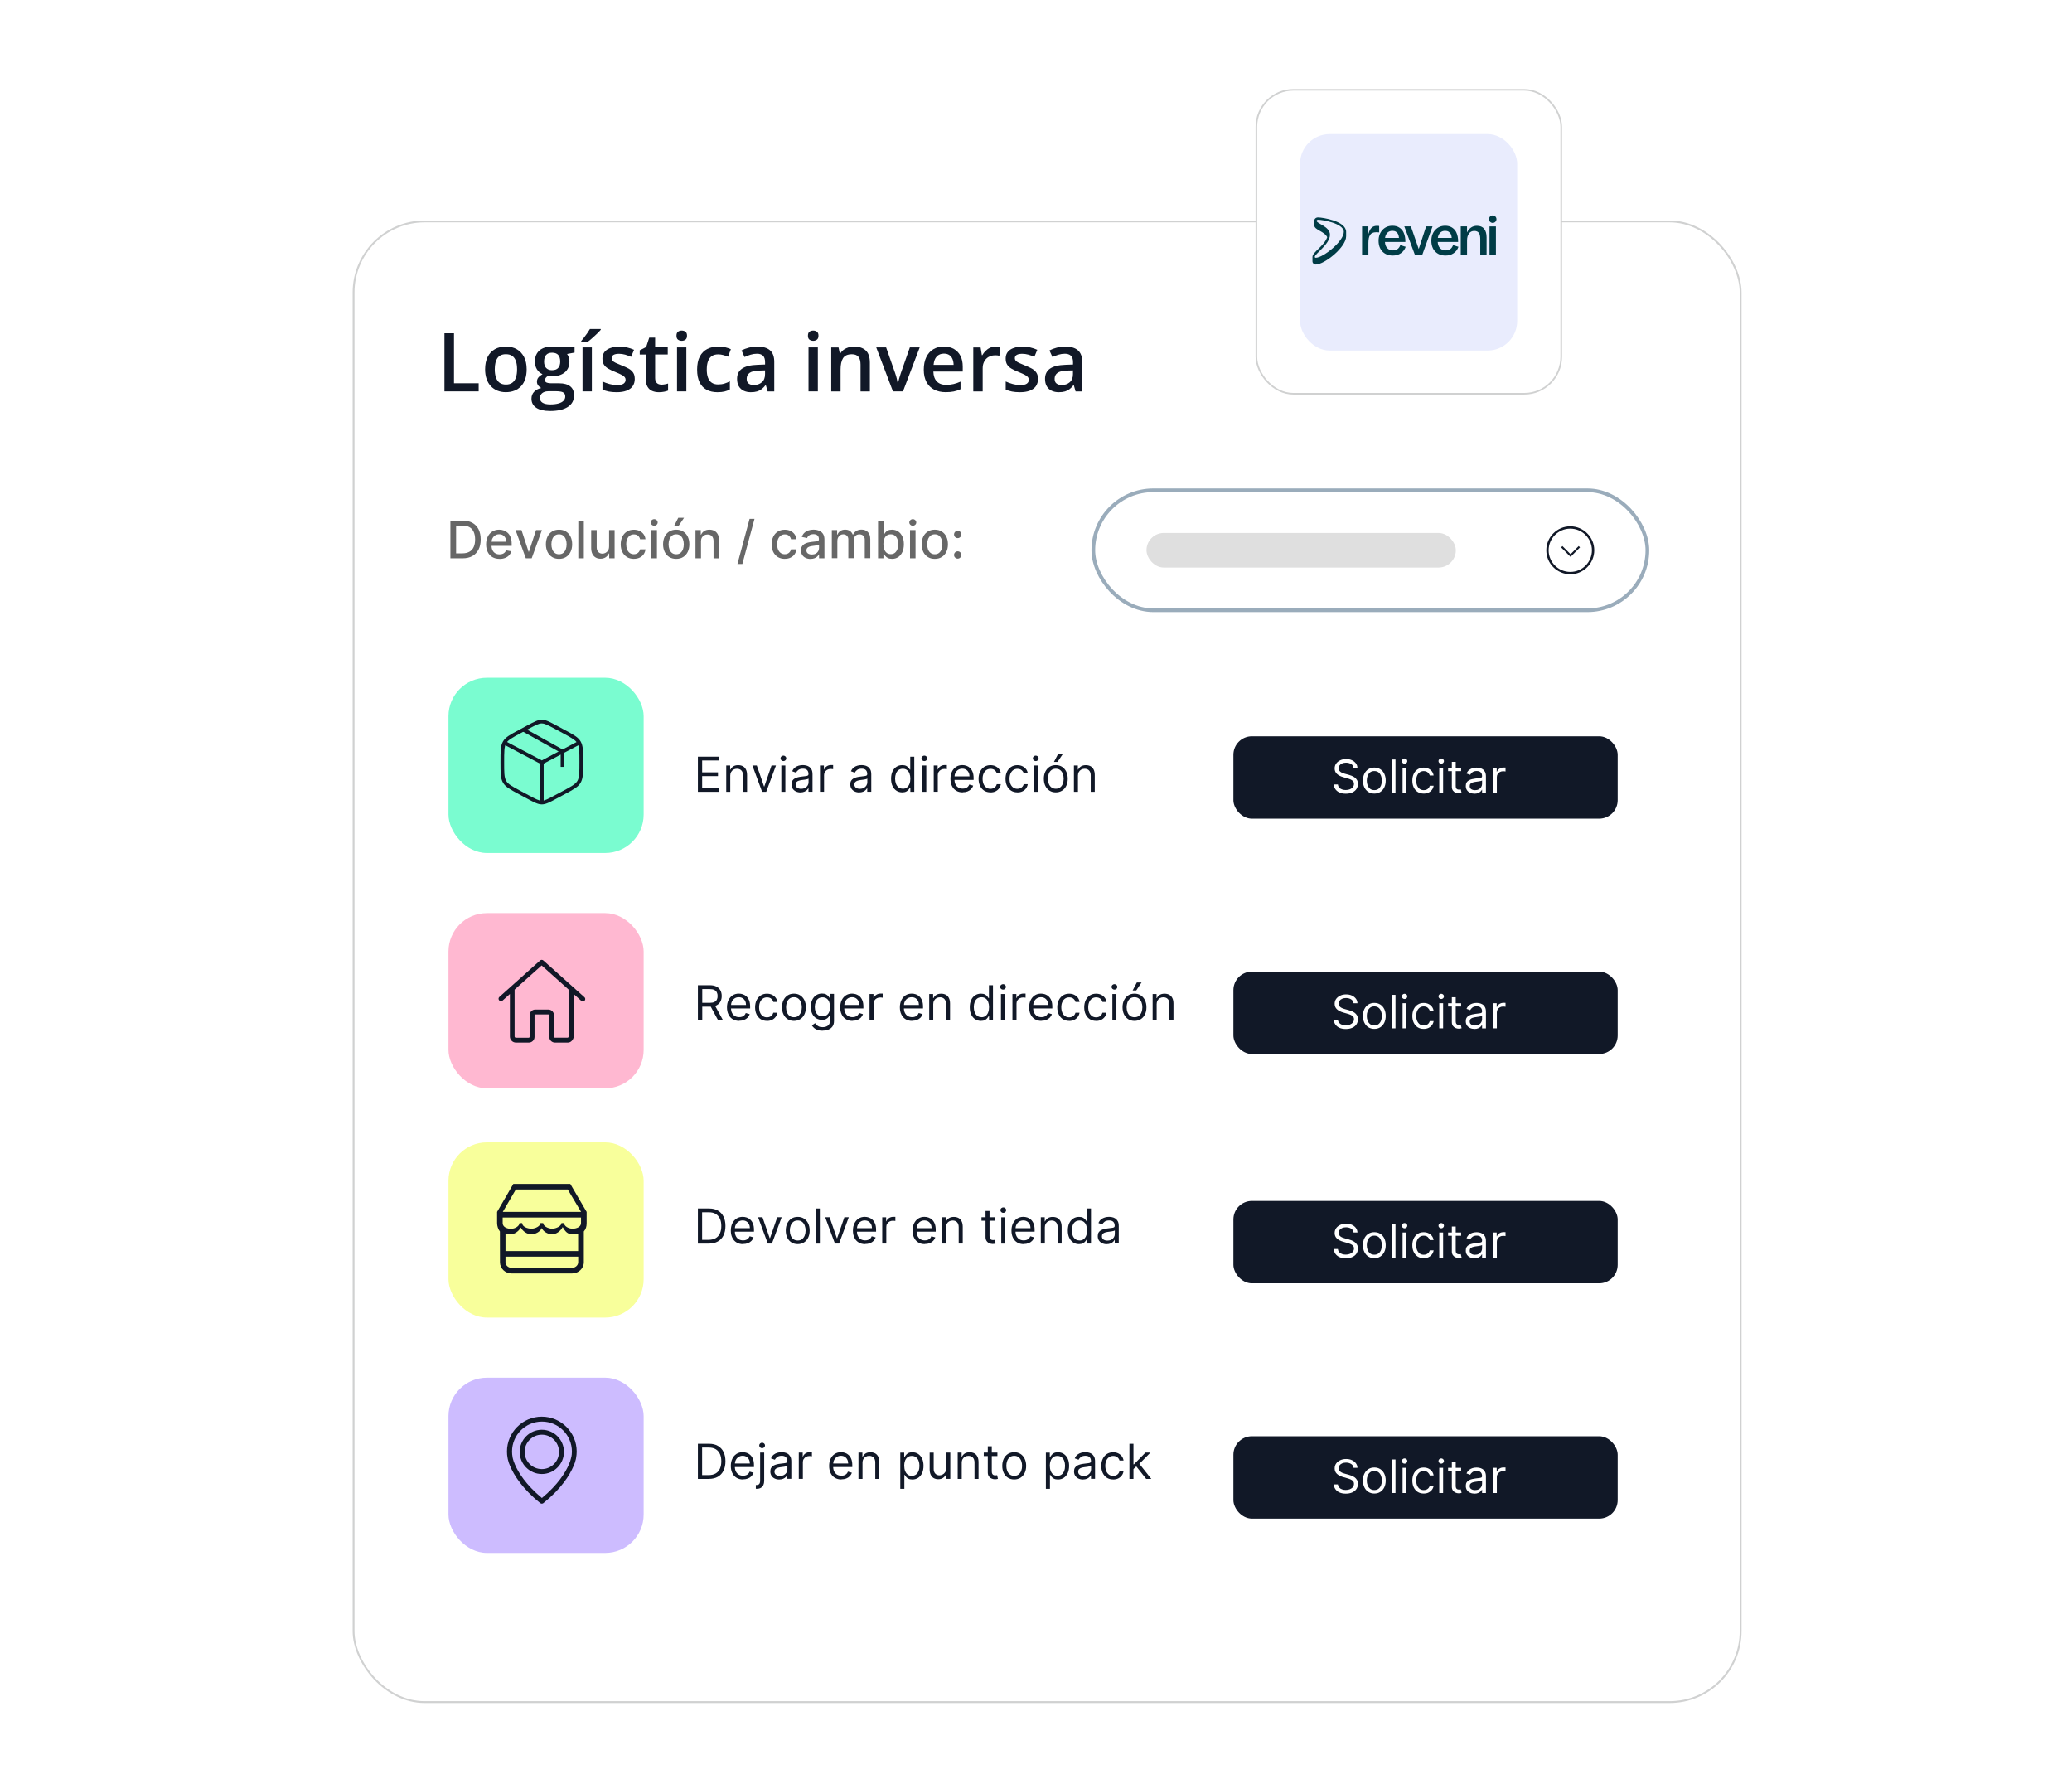 <?xml version="1.0" encoding="UTF-8"?>
<svg xmlns="http://www.w3.org/2000/svg" xmlns:xlink="http://www.w3.org/1999/xlink" id="Capa_1" data-name="Capa 1" viewBox="0 0 560 482">
  <defs>
    <style>
      .cls-1 {
        filter: url(#drop-shadow-65);
        stroke: #d0d1d1;
        stroke-width: .5px;
      }

      .cls-1, .cls-2, .cls-3, .cls-4 {
        fill: #fff;
      }

      .cls-1, .cls-2, .cls-4, .cls-5 {
        stroke-miterlimit: 10;
      }

      .cls-2 {
        filter: url(#drop-shadow-70);
        stroke: #d0d1d1;
        stroke-width: .44px;
      }

      .cls-6, .cls-7 {
        fill: #e9ecfd;
      }

      .cls-4 {
        stroke: #9aacbb;
      }

      .cls-8 {
        fill-rule: evenodd;
      }

      .cls-8, .cls-9 {
        fill: #111827;
      }

      .cls-10 {
        fill: #003c46;
      }

      .cls-11 {
        fill: #d7d7d7;
        opacity: .8;
      }

      .cls-5 {
        fill: none;
        stroke: #111827;
      }

      .cls-12 {
        fill: #7afcd0;
        filter: url(#drop-shadow-66);
      }

      .cls-7 {
        filter: url(#drop-shadow-71);
      }

      .cls-13 {
        fill: #f8ff9b;
        filter: url(#drop-shadow-68);
      }

      .cls-14 {
        fill: #cdbcff;
        filter: url(#drop-shadow-69);
      }

      .cls-15 {
        fill: #676767;
      }

      .cls-16 {
        fill: #ffb8d1;
        filter: url(#drop-shadow-67);
      }
    </style>
    <filter id="drop-shadow-65" x="86.28" y="50.48" width="393.6" height="418.8" filterUnits="userSpaceOnUse">
      <feOffset dx="3" dy="3"></feOffset>
      <feGaussianBlur result="blur" stdDeviation="3"></feGaussianBlur>
      <feFlood flood-color="#000" flood-opacity=".3"></feFlood>
      <feComposite in2="blur" operator="in"></feComposite>
      <feComposite in="SourceGraphic"></feComposite>
    </filter>
    <filter id="drop-shadow-66" x="114.11" y="175.99" width="66.96" height="61.68" filterUnits="userSpaceOnUse">
      <feOffset dx="1.18" dy="1.18"></feOffset>
      <feGaussianBlur result="blur-2" stdDeviation="2.36"></feGaussianBlur>
      <feFlood flood-color="#404040" flood-opacity=".35"></feFlood>
      <feComposite in2="blur-2" operator="in"></feComposite>
      <feComposite in="SourceGraphic"></feComposite>
    </filter>
    <filter id="drop-shadow-67" x="114.11" y="239.59" width="66.96" height="61.68" filterUnits="userSpaceOnUse">
      <feOffset dx="1.18" dy="1.18"></feOffset>
      <feGaussianBlur result="blur-3" stdDeviation="2.36"></feGaussianBlur>
      <feFlood flood-color="#404040" flood-opacity=".35"></feFlood>
      <feComposite in2="blur-3" operator="in"></feComposite>
      <feComposite in="SourceGraphic"></feComposite>
    </filter>
    <filter id="drop-shadow-68" x="114.11" y="301.51" width="66.96" height="61.68" filterUnits="userSpaceOnUse">
      <feOffset dx="1.18" dy="1.18"></feOffset>
      <feGaussianBlur result="blur-4" stdDeviation="2.36"></feGaussianBlur>
      <feFlood flood-color="#404040" flood-opacity=".35"></feFlood>
      <feComposite in2="blur-4" operator="in"></feComposite>
      <feComposite in="SourceGraphic"></feComposite>
    </filter>
    <filter id="drop-shadow-69" x="114.11" y="365.11" width="66.96" height="61.68" filterUnits="userSpaceOnUse">
      <feOffset dx="1.18" dy="1.18"></feOffset>
      <feGaussianBlur result="blur-5" stdDeviation="2.36"></feGaussianBlur>
      <feFlood flood-color="#404040" flood-opacity=".35"></feFlood>
      <feComposite in2="blur-5" operator="in"></feComposite>
      <feComposite in="SourceGraphic"></feComposite>
    </filter>
    <filter id="drop-shadow-70" x="332.03" y="16.87" width="97.44" height="96.96" filterUnits="userSpaceOnUse">
      <feOffset dx="1.18" dy="1.18"></feOffset>
      <feGaussianBlur result="blur-6" stdDeviation="2.36"></feGaussianBlur>
      <feFlood flood-color="#404040" flood-opacity=".35"></feFlood>
      <feComposite in2="blur-6" operator="in"></feComposite>
      <feComposite in="SourceGraphic"></feComposite>
    </filter>
    <filter id="drop-shadow-71" x="344.27" y="29.11" width="72.96" height="72.72" filterUnits="userSpaceOnUse">
      <feOffset dx="1.18" dy="1.18"></feOffset>
      <feGaussianBlur result="blur-7" stdDeviation="2.36"></feGaussianBlur>
      <feFlood flood-color="#404040" flood-opacity=".35"></feFlood>
      <feComposite in2="blur-7" operator="in"></feComposite>
      <feComposite in="SourceGraphic"></feComposite>
    </filter>
  </defs>
  <rect class="cls-1" x="92.56" y="56.83" width="374.88" height="400.09" rx="19.2" ry="19.2"></rect>
  <g>
    <path class="cls-9" d="M120.12,105.76v-15.71h2.58v13.51h6.67v2.19h-9.25Z"></path>
    <path class="cls-9" d="M142.34,99.79c0,.99-.13,1.87-.39,2.63-.26.77-.63,1.41-1.13,1.94s-1.09.93-1.78,1.2c-.69.28-1.48.41-2.35.41-.82,0-1.56-.14-2.25-.41-.68-.28-1.27-.68-1.77-1.2-.5-.53-.88-1.17-1.15-1.94-.27-.77-.41-1.64-.41-2.63,0-1.31.23-2.42.68-3.34.45-.91,1.1-1.61,1.95-2.09.84-.48,1.85-.72,3.02-.72,1.1,0,2.06.24,2.9.72.84.48,1.49,1.18,1.97,2.09.47.92.71,2.03.71,3.33ZM133.72,99.79c0,.87.11,1.61.32,2.22.21.62.54,1.09.98,1.41.44.33,1.02.49,1.72.49s1.27-.16,1.72-.49c.44-.33.77-.8.98-1.41.21-.62.31-1.36.31-2.22s-.1-1.6-.31-2.21c-.21-.6-.53-1.07-.98-1.39-.44-.32-1.02-.48-1.73-.48-1.05,0-1.81.35-2.29,1.05-.48.7-.72,1.71-.72,3.02Z"></path>
    <path class="cls-9" d="M148.64,111.05c-1.61,0-2.85-.29-3.71-.87s-1.29-1.39-1.29-2.44c0-.73.23-1.35.69-1.85.46-.5,1.11-.85,1.97-1.05-.32-.14-.6-.37-.83-.67-.23-.3-.35-.64-.35-1.02,0-.44.12-.82.38-1.14.25-.31.63-.62,1.13-.91-.62-.26-1.12-.7-1.5-1.29-.38-.6-.56-1.3-.56-2.11,0-.86.18-1.59.55-2.2.37-.6.9-1.07,1.6-1.39.7-.32,1.55-.48,2.55-.48.21,0,.45.01.7.04.25.03.49.05.71.09.22.03.38.07.5.1h4.11v1.41l-2.02.38c.19.27.35.58.46.93.11.35.17.73.17,1.13,0,1.23-.42,2.2-1.27,2.91-.85.71-2.02,1.06-3.51,1.06-.36-.01-.71-.04-1.04-.09-.26.16-.46.33-.59.52-.14.19-.2.4-.2.64,0,.19.07.35.2.47.14.12.34.21.61.26.27.06.6.09.98.09h2.05c1.3,0,2.3.28,2.99.83.69.55,1.03,1.36,1.03,2.43,0,1.35-.56,2.4-1.68,3.13-1.12.73-2.73,1.1-4.82,1.1ZM148.73,109.28c.88,0,1.62-.09,2.22-.26s1.06-.42,1.36-.74c.31-.32.46-.7.46-1.13,0-.39-.1-.68-.29-.89-.19-.21-.48-.35-.87-.43s-.87-.12-1.44-.12h-1.87c-.47,0-.88.07-1.24.22-.36.15-.64.36-.83.64-.2.28-.3.62-.3,1.01,0,.54.24.96.73,1.26.48.29,1.17.44,2.06.44ZM149.23,100.02c.74,0,1.29-.2,1.64-.61.36-.4.54-.98.54-1.71,0-.8-.18-1.4-.55-1.8-.37-.4-.92-.6-1.64-.6s-1.25.2-1.62.61c-.37.41-.55,1.01-.55,1.82,0,.72.18,1.29.55,1.69.37.4.91.61,1.63.61Z"></path>
    <path class="cls-9" d="M162.36,88.91v.21c-.17.21-.4.46-.7.75-.29.29-.61.59-.96.91-.34.32-.68.62-1.02.91-.34.29-.64.54-.91.74h-1.69v-.28c.24-.27.5-.6.79-.98.29-.38.58-.77.86-1.17.28-.4.52-.77.71-1.1h2.91ZM159.96,105.76h-2.52v-11.89h2.52v11.89Z"></path>
    <path class="cls-9" d="M171.56,102.37c0,.78-.19,1.44-.57,1.98-.38.54-.93.94-1.66,1.22-.73.28-1.62.41-2.67.41-.83,0-1.55-.06-2.14-.18-.6-.12-1.16-.3-1.69-.54v-2.18c.57.27,1.2.49,1.91.69.71.19,1.37.29,2,.29.83,0,1.43-.13,1.79-.39.37-.26.55-.61.55-1.05,0-.26-.07-.49-.22-.69-.15-.2-.42-.42-.82-.63-.4-.22-.98-.48-1.75-.79-.75-.3-1.39-.6-1.9-.9s-.91-.66-1.17-1.09c-.27-.43-.4-.97-.4-1.64,0-1.05.42-1.85,1.25-2.4.83-.55,1.94-.82,3.31-.82.73,0,1.42.07,2.07.22.65.15,1.28.36,1.91.64l-.79,1.9c-.54-.24-1.08-.43-1.62-.59-.54-.15-1.09-.23-1.65-.23-.65,0-1.15.1-1.49.3-.34.2-.51.49-.51.86,0,.28.08.52.25.71.16.19.45.39.85.58.4.19.97.43,1.69.72.71.27,1.32.56,1.84.85.52.3.92.66,1.2,1.09s.42.98.42,1.67Z"></path>
    <path class="cls-9" d="M178.7,103.94c.33,0,.66-.03.98-.09.32-.06.62-.13.88-.22v1.91c-.28.12-.64.23-1.08.31-.44.09-.91.13-1.39.13-.67,0-1.28-.11-1.82-.34s-.96-.61-1.28-1.17c-.32-.55-.47-1.31-.47-2.29v-6.39h-1.62v-1.13l1.74-.89.83-2.55h1.59v2.64h3.41v1.92h-3.41v6.36c0,.6.15,1.05.45,1.34.3.29.7.44,1.19.44Z"></path>
    <path class="cls-9" d="M184.26,89.32c.39,0,.72.1,1,.31.28.21.42.57.42,1.07s-.14.86-.42,1.07c-.28.21-.62.32-1,.32s-.74-.11-1.02-.32c-.28-.21-.41-.57-.41-1.07s.14-.87.41-1.07c.28-.21.61-.31,1.02-.31ZM185.5,93.87v11.89h-2.52v-11.89h2.52Z"></path>
    <path class="cls-9" d="M193.9,105.98c-1.12,0-2.1-.22-2.92-.66-.82-.44-1.46-1.11-1.9-2.01-.44-.9-.67-2.05-.67-3.44s.24-2.63.73-3.54c.49-.92,1.16-1.59,2.02-2.03.86-.44,1.85-.66,2.97-.66.71,0,1.35.07,1.93.21.58.14,1.06.31,1.47.51l-.75,2.02c-.44-.18-.88-.33-1.34-.45-.46-.12-.9-.18-1.32-.18-.69,0-1.27.15-1.73.46-.46.31-.81.77-1.03,1.38-.23.61-.34,1.36-.34,2.27s.11,1.61.34,2.21c.23.6.57,1.05,1.02,1.35.45.3,1.01.46,1.67.46s1.24-.08,1.75-.24c.52-.16,1-.36,1.46-.61v2.19c-.45.26-.93.45-1.45.57s-1.15.19-1.9.19Z"></path>
    <path class="cls-9" d="M204.7,93.65c1.5,0,2.64.33,3.41,1,.77.67,1.15,1.7,1.15,3.12v8h-1.79l-.48-1.69h-.09c-.34.43-.68.78-1.04,1.06-.36.28-.77.49-1.24.63-.47.14-1.04.21-1.71.21-.71,0-1.34-.13-1.9-.39s-1-.66-1.32-1.2-.48-1.22-.48-2.04c0-1.22.46-2.14,1.37-2.76.91-.62,2.29-.96,4.14-1.02l2.06-.08v-.62c0-.82-.19-1.41-.57-1.76-.38-.35-.92-.53-1.62-.53-.59,0-1.17.09-1.73.26s-1.1.38-1.63.63l-.82-1.78c.58-.31,1.24-.56,1.98-.75s1.51-.29,2.31-.29ZM206.76,100.08l-1.54.05c-1.26.04-2.15.26-2.65.64-.51.39-.76.92-.76,1.59,0,.59.18,1.02.53,1.28.35.27.81.4,1.39.4.87,0,1.6-.25,2.18-.75.58-.5.86-1.23.86-2.2v-1.03Z"></path>
    <path class="cls-9" d="M219.79,89.32c.39,0,.72.1,1,.31.28.21.42.57.42,1.07s-.14.86-.42,1.07c-.28.21-.62.32-1,.32s-.74-.11-1.02-.32c-.28-.21-.41-.57-.41-1.07s.14-.87.41-1.07c.28-.21.61-.31,1.02-.31ZM221.04,93.87v11.89h-2.52v-11.89h2.52Z"></path>
    <path class="cls-9" d="M230.85,93.65c1.34,0,2.38.35,3.13,1.04.75.69,1.12,1.8,1.12,3.32v7.76h-2.52v-7.28c0-.92-.19-1.62-.57-2.08-.38-.46-.97-.69-1.76-.69-1.15,0-1.95.35-2.4,1.06-.45.71-.67,1.74-.67,3.08v5.91h-2.52v-11.89h1.97l.35,1.61h.14c.26-.42.58-.76.96-1.03.38-.27.81-.47,1.29-.61.48-.14.97-.2,1.49-.2Z"></path>
    <path class="cls-9" d="M241.34,105.76l-4.52-11.89h2.67l2.45,6.98c.16.44.3.92.43,1.44s.22.95.27,1.3h.09c.05-.37.15-.8.29-1.32.14-.51.29-.99.44-1.42l2.45-6.98h2.66l-4.52,11.89h-2.71Z"></path>
    <path class="cls-9" d="M255.11,93.65c1.06,0,1.97.22,2.73.66.76.44,1.34,1.06,1.75,1.86.41.8.61,1.76.61,2.88v1.35h-7.94c.03,1.15.34,2.04.93,2.66s1.42.93,2.49.93c.76,0,1.44-.07,2.05-.22.6-.15,1.23-.36,1.87-.65v2.05c-.59.28-1.2.48-1.82.61-.62.13-1.35.19-2.21.19-1.17,0-2.19-.23-3.08-.68-.88-.45-1.58-1.13-2.07-2.04-.5-.9-.75-2.02-.75-3.36s.23-2.46.68-3.39c.45-.93,1.08-1.64,1.9-2.13.82-.49,1.77-.73,2.86-.73ZM255.11,95.55c-.79,0-1.44.26-1.93.77-.49.52-.78,1.27-.86,2.27h5.41c0-.59-.11-1.12-.3-1.58-.19-.46-.48-.82-.86-1.07-.38-.26-.87-.39-1.47-.39Z"></path>
    <path class="cls-9" d="M269.08,93.65c.2,0,.42.01.66.03s.44.05.61.09l-.24,2.36c-.15-.04-.33-.08-.55-.1-.22-.02-.41-.03-.59-.03-.45,0-.88.07-1.29.22-.41.15-.77.37-1.08.67-.32.3-.56.67-.74,1.11-.18.44-.27.96-.27,1.55v6.22h-2.54v-11.89h1.98l.34,2.09h.12c.24-.42.53-.81.88-1.16s.75-.63,1.21-.84c.45-.21.95-.32,1.5-.32Z"></path>
    <path class="cls-9" d="M280.54,102.37c0,.78-.19,1.44-.57,1.98s-.93.94-1.66,1.22-1.62.41-2.67.41c-.83,0-1.55-.06-2.14-.18-.6-.12-1.16-.3-1.69-.54v-2.18c.57.27,1.2.49,1.91.69.71.19,1.37.29,2,.29.83,0,1.43-.13,1.79-.39.37-.26.55-.61.55-1.05,0-.26-.07-.49-.22-.69-.15-.2-.42-.42-.82-.63-.4-.22-.98-.48-1.75-.79-.75-.3-1.39-.6-1.9-.9s-.91-.66-1.17-1.09c-.27-.43-.4-.97-.4-1.64,0-1.05.42-1.85,1.25-2.4.83-.55,1.94-.82,3.31-.82.73,0,1.42.07,2.07.22.65.15,1.28.36,1.91.64l-.79,1.9c-.54-.24-1.08-.43-1.62-.59-.54-.15-1.09-.23-1.65-.23-.65,0-1.15.1-1.49.3-.34.2-.51.49-.51.86,0,.28.08.52.25.71.16.19.45.39.85.58.4.19.97.43,1.69.72.71.27,1.32.56,1.84.85.52.3.92.66,1.2,1.09s.42.98.42,1.67Z"></path>
    <path class="cls-9" d="M287.92,93.65c1.5,0,2.64.33,3.41,1,.77.67,1.16,1.7,1.16,3.12v8h-1.79l-.48-1.69h-.09c-.34.43-.68.78-1.04,1.06s-.77.49-1.24.63c-.47.14-1.04.21-1.71.21-.71,0-1.34-.13-1.9-.39s-1-.66-1.32-1.2-.48-1.22-.48-2.04c0-1.22.46-2.14,1.37-2.76.91-.62,2.29-.96,4.14-1.02l2.06-.08v-.62c0-.82-.19-1.41-.58-1.76-.38-.35-.92-.53-1.62-.53-.59,0-1.17.09-1.73.26s-1.1.38-1.63.63l-.82-1.78c.58-.31,1.24-.56,1.98-.75.74-.19,1.51-.29,2.31-.29ZM289.98,100.08l-1.54.05c-1.26.04-2.14.26-2.65.64s-.76.92-.76,1.59c0,.59.18,1.02.53,1.28s.81.4,1.39.4c.87,0,1.6-.25,2.17-.75.58-.5.87-1.23.87-2.2v-1.03Z"></path>
  </g>
  <rect class="cls-9" x="333.35" y="198.95" width="103.86" height="22.26" rx="5" ry="5"></rect>
  <g>
    <path class="cls-3" d="M365.83,207.49c-.05-.45-.27-.8-.65-1.04s-.84-.37-1.39-.37c-.4,0-.75.07-1.05.2-.3.13-.53.31-.7.54-.17.23-.25.49-.25.77,0,.24.06.45.17.62.12.17.27.32.45.43.18.11.37.21.58.28.2.07.38.13.55.17l.92.25c.24.06.5.15.79.26s.57.26.84.44c.27.19.49.43.66.72s.26.65.26,1.08c0,.49-.13.93-.38,1.33-.25.4-.63.71-1.12.94s-1.08.35-1.78.35c-.65,0-1.21-.1-1.68-.31-.47-.21-.84-.5-1.12-.88-.27-.38-.42-.81-.46-1.31h1.13c.03.34.15.62.35.85s.46.39.77.5c.31.11.65.16,1.01.16.42,0,.79-.07,1.13-.21.33-.14.6-.33.79-.58.19-.25.29-.54.29-.87,0-.3-.08-.55-.25-.73-.17-.19-.39-.34-.66-.46-.27-.12-.57-.22-.89-.31l-1.12-.32c-.71-.2-1.27-.49-1.68-.87s-.62-.87-.62-1.48c0-.51.14-.95.41-1.33.28-.38.65-.67,1.12-.89s.99-.32,1.57-.32,1.1.1,1.56.31c.45.21.81.49,1.08.85.27.36.41.77.42,1.23h-1.06Z"></path>
    <path class="cls-3" d="M371.44,214.43c-.61,0-1.15-.15-1.61-.44s-.82-.7-1.08-1.23c-.26-.53-.39-1.14-.39-1.84s.13-1.33.39-1.85c.26-.53.62-.94,1.08-1.23s1-.44,1.61-.44,1.15.15,1.61.44.82.7,1.08,1.23c.26.53.39,1.15.39,1.85s-.13,1.32-.39,1.84c-.26.53-.62.93-1.08,1.23s-1,.44-1.61.44ZM371.44,213.49c.47,0,.85-.12,1.15-.36s.52-.55.67-.94.22-.81.22-1.27-.07-.88-.22-1.27-.37-.71-.67-.95c-.3-.24-.68-.36-1.15-.36s-.85.12-1.15.36c-.3.24-.52.56-.67.95s-.22.82-.22,1.27.07.88.22,1.27.37.7.67.94c.3.24.68.36,1.15.36Z"></path>
    <path class="cls-3" d="M377.16,205.22v9.06h-1.04v-9.06h1.04Z"></path>
    <path class="cls-3" d="M379.61,206.36c-.2,0-.38-.07-.52-.21-.15-.14-.22-.3-.22-.5s.07-.36.22-.5c.15-.14.32-.21.52-.21s.38.07.52.21c.15.14.22.31.22.5s-.07.36-.22.5c-.15.14-.32.21-.52.21ZM379.07,214.29v-6.8h1.04v6.8h-1.04Z"></path>
    <path class="cls-3" d="M384.79,214.43c-.64,0-1.19-.15-1.65-.45s-.81-.72-1.06-1.24c-.25-.53-.37-1.13-.37-1.81s.13-1.3.38-1.83c.25-.53.61-.94,1.07-1.24.46-.3,1-.45,1.61-.45.48,0,.91.09,1.29.27s.7.42.94.74c.24.32.4.69.46,1.12h-1.04c-.08-.31-.26-.58-.53-.83-.27-.24-.64-.36-1.1-.36-.41,0-.76.11-1.07.32-.3.21-.54.51-.71.89s-.25.83-.25,1.34.08.98.25,1.37c.17.39.4.69.71.91.31.22.67.32,1.08.32.27,0,.52-.05.74-.14.22-.09.41-.23.56-.41.15-.18.26-.39.33-.64h1.04c-.06.4-.2.76-.44,1.08s-.54.57-.92.76-.82.28-1.32.28Z"></path>
    <path class="cls-3" d="M389.52,206.36c-.2,0-.38-.07-.52-.21-.15-.14-.22-.3-.22-.5s.07-.36.22-.5c.15-.14.32-.21.52-.21s.38.07.52.21c.15.14.22.31.22.5s-.07.36-.22.5c-.15.14-.32.21-.52.21ZM388.99,214.29v-6.8h1.04v6.8h-1.04Z"></path>
    <path class="cls-3" d="M394.9,207.49v.88h-3.52v-.88h3.52ZM392.4,205.86h1.04v6.48c0,.29.04.52.13.66.09.15.2.24.34.29.14.05.28.07.44.07.12,0,.21,0,.28-.02.07-.01.13-.02.18-.03l.21.94c-.07.03-.17.05-.3.08-.13.03-.29.04-.48.04-.3,0-.58-.06-.87-.19-.28-.13-.52-.32-.7-.58-.18-.26-.28-.59-.28-.98v-6.76Z"></path>
    <path class="cls-3" d="M398.48,214.45c-.43,0-.82-.08-1.17-.25-.35-.16-.63-.4-.84-.71-.21-.31-.31-.69-.31-1.13,0-.39.08-.71.23-.95s.36-.43.62-.57.54-.24.85-.31c.31-.07.62-.12.94-.17.41-.05.75-.09,1.01-.12.26-.03.45-.08.57-.14.12-.07.18-.19.18-.35v-.04c0-.44-.12-.78-.36-1.02-.24-.24-.6-.36-1.08-.36s-.89.11-1.17.33c-.28.22-.48.45-.6.7l-.99-.35c.18-.41.41-.74.71-.97.3-.23.62-.39.97-.49.35-.09.7-.14,1.04-.14.22,0,.47.03.75.08.28.05.56.16.83.32.27.16.49.4.67.72s.27.75.27,1.29v4.48h-1.04v-.92h-.05c-.07.15-.19.31-.35.47-.17.17-.39.31-.66.43s-.61.18-1,.18ZM398.64,213.51c.41,0,.76-.08,1.05-.24.29-.16.5-.37.65-.63.15-.26.22-.53.22-.81v-.96c-.04.05-.14.1-.29.14-.15.04-.32.08-.51.11s-.38.06-.56.08c-.18.02-.33.04-.44.06-.27.04-.52.09-.76.17s-.42.19-.57.35c-.14.15-.21.36-.21.63,0,.36.13.64.41.82.27.18.61.28,1.03.28Z"></path>
    <path class="cls-3" d="M403.5,214.29v-6.8h1.01v1.03h.07c.12-.34.35-.61.67-.82.32-.21.69-.31,1.1-.31.08,0,.17,0,.29,0s.2,0,.26.01v1.06s-.12-.02-.24-.04c-.13-.02-.26-.03-.4-.03-.33,0-.62.07-.88.21-.26.14-.46.33-.61.57-.15.24-.22.51-.22.82v4.3h-1.04Z"></path>
  </g>
  <g>
    <path class="cls-9" d="M136.16,203.74l-.98,1.72c-.15.33.06.88-.11,1.15-.22.36-1.76.87-1.35-.43.14-.45,2.4-4.9,2.61-5.09l7.99-3.91-.02,1.02-7,3.58,9.35,4.63h.27l9.35-4.63-6.79-3.5c-.15-.15-.25-1.18.06-1.09l7.71,3.9c.21.2,2.46,4.63,2.61,5.09.05.16.12.3.1.48-.09.59-9.45,4.67-10.56,5.45l-.26-.04-1.84-2.94v8.16l8.97-4.43.13-3.2,1.02-.54v4.2l-10.64,5.35-10.64-5.35v-9.6ZM158.81,206.39c-.57-1.03-1.08-2.69-1.74-3.61-.07-.09-.1-.21-.25-.17l-9.28,4.65c0,.2,1.64,3.14,1.86,3.43.07.1.12.2.27.19l9.15-4.49ZM146.28,207.31l-9.08-4.48v9.95l9.08,4.54v-10Z"></path>
    <polygon class="cls-9" points="147.31 193.85 147.31 203.17 150.48 200.07 151.22 200.81 146.8 205.24 142.37 200.81 143.12 200.07 146.28 203.17 146.28 193.85 147.31 193.85"></polygon>
  </g>
  <rect class="cls-9" x="333.35" y="262.54" width="103.86" height="22.26" rx="5" ry="5"></rect>
  <g>
    <path class="cls-3" d="M365.83,271.08c-.05-.45-.27-.8-.65-1.04s-.84-.37-1.39-.37c-.4,0-.75.07-1.05.2-.3.13-.53.31-.7.54-.17.23-.25.49-.25.77,0,.24.06.45.17.62.12.17.27.32.45.43.18.11.37.21.58.28.2.07.38.13.55.17l.92.25c.24.06.5.15.79.26s.57.26.84.44c.27.19.49.43.66.72s.26.65.26,1.08c0,.49-.13.93-.38,1.33-.25.4-.63.71-1.12.94s-1.08.35-1.78.35c-.65,0-1.21-.1-1.68-.31-.47-.21-.84-.5-1.12-.88-.27-.38-.42-.81-.46-1.31h1.13c.03.34.15.62.35.85s.46.39.77.5c.31.11.65.16,1.01.16.42,0,.79-.07,1.13-.21.33-.14.6-.33.79-.58.19-.25.29-.54.29-.87,0-.3-.08-.55-.25-.73-.17-.19-.39-.34-.66-.46-.27-.12-.57-.22-.89-.31l-1.12-.32c-.71-.2-1.27-.49-1.68-.87s-.62-.87-.62-1.48c0-.51.14-.95.41-1.33.28-.38.65-.67,1.12-.89s.99-.32,1.57-.32,1.1.1,1.56.31c.45.21.81.49,1.08.85.27.36.41.77.42,1.23h-1.06Z"></path>
    <path class="cls-3" d="M371.44,278.02c-.61,0-1.15-.15-1.61-.44s-.82-.7-1.08-1.23c-.26-.53-.39-1.14-.39-1.84s.13-1.33.39-1.85c.26-.53.62-.94,1.08-1.23s1-.44,1.61-.44,1.15.15,1.61.44.82.7,1.08,1.23c.26.53.39,1.15.39,1.85s-.13,1.32-.39,1.84c-.26.53-.62.93-1.08,1.23s-1,.44-1.61.44ZM371.44,277.08c.47,0,.85-.12,1.15-.36s.52-.55.67-.94.22-.81.22-1.27-.07-.88-.22-1.27-.37-.71-.67-.95c-.3-.24-.68-.36-1.15-.36s-.85.12-1.15.36c-.3.24-.52.56-.67.95s-.22.82-.22,1.27.07.88.22,1.27.37.7.67.94c.3.24.68.36,1.15.36Z"></path>
    <path class="cls-3" d="M377.16,268.81v9.06h-1.04v-9.06h1.04Z"></path>
    <path class="cls-3" d="M379.61,269.94c-.2,0-.38-.07-.52-.21-.15-.14-.22-.3-.22-.5s.07-.36.22-.5c.15-.14.32-.21.52-.21s.38.07.52.21c.15.14.22.31.22.5s-.07.36-.22.5c-.15.14-.32.21-.52.21ZM379.07,277.87v-6.8h1.04v6.8h-1.04Z"></path>
    <path class="cls-3" d="M384.79,278.02c-.64,0-1.19-.15-1.65-.45s-.81-.72-1.06-1.24c-.25-.53-.37-1.13-.37-1.81s.13-1.3.38-1.83c.25-.53.61-.94,1.07-1.24.46-.3,1-.45,1.61-.45.48,0,.91.09,1.29.27s.7.42.94.74c.24.32.4.69.46,1.12h-1.04c-.08-.31-.26-.58-.53-.83-.27-.24-.64-.36-1.1-.36-.41,0-.76.11-1.07.32-.3.21-.54.51-.71.89s-.25.83-.25,1.34.08.98.25,1.37c.17.39.4.69.71.91.31.22.67.32,1.08.32.27,0,.52-.05.74-.14.22-.09.41-.23.56-.41.15-.18.26-.39.33-.64h1.04c-.06.4-.2.76-.44,1.08s-.54.57-.92.76-.82.28-1.32.28Z"></path>
    <path class="cls-3" d="M389.52,269.94c-.2,0-.38-.07-.52-.21-.15-.14-.22-.3-.22-.5s.07-.36.22-.5c.15-.14.32-.21.52-.21s.38.07.52.21c.15.14.22.31.22.5s-.07.36-.22.5c-.15.14-.32.21-.52.21ZM388.99,277.87v-6.8h1.04v6.8h-1.04Z"></path>
    <path class="cls-3" d="M394.9,271.08v.88h-3.52v-.88h3.52ZM392.4,269.45h1.04v6.48c0,.29.04.52.13.66.09.15.2.24.34.29.14.05.28.07.44.07.12,0,.21,0,.28-.02.07-.01.13-.02.18-.03l.21.94c-.07.03-.17.05-.3.08-.13.03-.29.04-.48.04-.3,0-.58-.06-.87-.19-.28-.13-.52-.32-.7-.58-.18-.26-.28-.59-.28-.98v-6.76Z"></path>
    <path class="cls-3" d="M398.48,278.03c-.43,0-.82-.08-1.17-.25-.35-.16-.63-.4-.84-.71-.21-.31-.31-.69-.31-1.13,0-.39.08-.71.23-.95s.36-.43.62-.57.54-.24.85-.31c.31-.07.62-.12.94-.17.41-.05.75-.09,1.01-.12.26-.03.45-.08.57-.14.12-.07.18-.19.18-.35v-.04c0-.44-.12-.78-.36-1.02-.24-.24-.6-.36-1.08-.36s-.89.11-1.17.33c-.28.22-.48.45-.6.7l-.99-.35c.18-.41.41-.74.71-.97.3-.23.62-.39.97-.49.35-.09.7-.14,1.04-.14.22,0,.47.03.75.08.28.05.56.16.83.32.27.16.49.4.67.72s.27.75.27,1.29v4.48h-1.04v-.92h-.05c-.07.15-.19.31-.35.47-.17.17-.39.31-.66.43s-.61.18-1,.18ZM398.64,277.1c.41,0,.76-.08,1.05-.24.29-.16.5-.37.65-.63.15-.26.22-.53.22-.81v-.96c-.04.05-.14.1-.29.14-.15.04-.32.08-.51.11s-.38.06-.56.08c-.18.02-.33.04-.44.06-.27.04-.52.09-.76.17s-.42.19-.57.35c-.14.15-.21.36-.21.63,0,.36.13.64.41.82.27.18.61.28,1.03.28Z"></path>
    <path class="cls-3" d="M403.5,277.87v-6.8h1.01v1.03h.07c.12-.34.35-.61.67-.82.32-.21.69-.31,1.1-.31.08,0,.17,0,.29,0s.2,0,.26.01v1.06s-.12-.02-.24-.04c-.13-.02-.26-.03-.4-.03-.33,0-.62.07-.88.21-.26.14-.46.33-.61.57-.15.24-.22.51-.22.82v4.3h-1.04Z"></path>
  </g>
  <g>
    <path class="cls-9" d="M136.16,267.33l-.98,1.72c-.15.33.06.88-.11,1.15-.22.36-1.76.87-1.35-.43.14-.45,2.4-4.9,2.61-5.09l7.99-3.91-.02,1.02-7,3.58,9.35,4.63h.27l9.35-4.63-6.79-3.5c-.15-.15-.25-1.18.06-1.09l7.71,3.9c.21.2,2.46,4.63,2.61,5.09.05.16.12.3.1.48-.09.59-9.45,4.67-10.56,5.45l-.26-.04-1.84-2.94v8.16l8.97-4.43.13-3.2,1.02-.54v4.2l-10.64,5.35-10.64-5.35v-9.6ZM158.81,269.98c-.57-1.03-1.08-2.69-1.74-3.61-.07-.09-.1-.21-.25-.17l-9.28,4.65c0,.2,1.64,3.14,1.86,3.43.07.1.12.2.27.19l9.15-4.49ZM146.28,270.9l-9.08-4.48v9.95l9.08,4.54v-10Z"></path>
    <polygon class="cls-9" points="147.31 257.44 147.31 266.76 150.48 263.65 151.22 264.4 146.8 268.82 142.37 264.4 143.12 263.65 146.28 266.76 146.28 257.44 147.31 257.44"></polygon>
  </g>
  <rect class="cls-9" x="333.35" y="324.5" width="103.86" height="22.26" rx="5" ry="5"></rect>
  <g>
    <path class="cls-3" d="M365.83,333.03c-.05-.45-.27-.8-.65-1.04s-.84-.37-1.39-.37c-.4,0-.75.07-1.05.2-.3.13-.53.31-.7.54-.17.23-.25.49-.25.77,0,.24.06.45.17.62.12.17.27.32.45.43.18.11.37.21.58.28.2.07.38.13.55.17l.92.25c.24.06.5.15.79.26s.57.26.84.44c.27.19.49.43.66.72s.26.65.26,1.08c0,.49-.13.93-.38,1.33-.25.4-.63.71-1.12.94s-1.08.35-1.78.35c-.65,0-1.21-.1-1.68-.31-.47-.21-.84-.5-1.12-.88-.27-.38-.42-.81-.46-1.31h1.13c.03.34.15.62.35.85s.46.39.77.5c.31.11.65.16,1.01.16.42,0,.79-.07,1.13-.21.33-.14.6-.33.79-.58.19-.25.29-.54.29-.87,0-.3-.08-.55-.25-.73-.17-.19-.39-.34-.66-.46-.27-.12-.57-.22-.89-.31l-1.12-.32c-.71-.2-1.27-.49-1.68-.87s-.62-.87-.62-1.48c0-.51.14-.95.41-1.33.28-.38.65-.67,1.12-.89s.99-.32,1.57-.32,1.1.1,1.56.31c.45.21.81.49,1.08.85.27.36.41.77.42,1.23h-1.06Z"></path>
    <path class="cls-3" d="M371.44,339.97c-.61,0-1.15-.15-1.61-.44s-.82-.7-1.08-1.23c-.26-.53-.39-1.14-.39-1.84s.13-1.33.39-1.85c.26-.53.62-.94,1.08-1.23s1-.44,1.61-.44,1.15.15,1.61.44.82.7,1.08,1.23c.26.53.39,1.15.39,1.85s-.13,1.32-.39,1.84c-.26.53-.62.93-1.08,1.23s-1,.44-1.61.44ZM371.44,339.03c.47,0,.85-.12,1.15-.36s.52-.55.67-.94.22-.81.22-1.27-.07-.88-.22-1.27-.37-.71-.67-.95c-.3-.24-.68-.36-1.15-.36s-.85.12-1.15.36c-.3.24-.52.56-.67.95s-.22.82-.22,1.27.07.88.22,1.27.37.7.67.94c.3.24.68.36,1.15.36Z"></path>
    <path class="cls-3" d="M377.16,330.77v9.06h-1.04v-9.06h1.04Z"></path>
    <path class="cls-3" d="M379.61,331.9c-.2,0-.38-.07-.52-.21-.15-.14-.22-.3-.22-.5s.07-.36.22-.5c.15-.14.32-.21.52-.21s.38.07.52.21c.15.14.22.31.22.5s-.07.36-.22.5c-.15.14-.32.21-.52.21ZM379.07,339.83v-6.8h1.04v6.8h-1.04Z"></path>
    <path class="cls-3" d="M384.79,339.97c-.64,0-1.19-.15-1.65-.45s-.81-.72-1.06-1.24c-.25-.53-.37-1.13-.37-1.81s.13-1.3.38-1.83c.25-.53.61-.94,1.07-1.24.46-.3,1-.45,1.61-.45.48,0,.91.09,1.29.27s.7.42.94.74c.24.32.4.69.46,1.12h-1.04c-.08-.31-.26-.58-.53-.83-.27-.24-.64-.36-1.1-.36-.41,0-.76.11-1.07.32-.3.21-.54.51-.71.89s-.25.83-.25,1.34.08.98.25,1.37c.17.39.4.69.71.91.31.22.67.32,1.08.32.27,0,.52-.05.74-.14.22-.09.41-.23.56-.41.15-.18.26-.39.33-.64h1.04c-.06.4-.2.76-.44,1.08s-.54.57-.92.76-.82.28-1.32.28Z"></path>
    <path class="cls-3" d="M389.52,331.9c-.2,0-.38-.07-.52-.21-.15-.14-.22-.3-.22-.5s.07-.36.22-.5c.15-.14.32-.21.52-.21s.38.07.52.21c.15.14.22.31.22.5s-.07.36-.22.5c-.15.14-.32.21-.52.21ZM388.99,339.83v-6.8h1.04v6.8h-1.04Z"></path>
    <path class="cls-3" d="M394.9,333.03v.88h-3.52v-.88h3.52ZM392.4,331.41h1.04v6.48c0,.29.04.52.13.66.09.15.2.24.34.29.14.05.28.07.44.07.12,0,.21,0,.28-.02.07-.01.13-.02.18-.03l.21.94c-.07.03-.17.05-.3.08-.13.03-.29.04-.48.04-.3,0-.58-.06-.87-.19-.28-.13-.52-.32-.7-.58-.18-.26-.28-.59-.28-.98v-6.76Z"></path>
    <path class="cls-3" d="M398.48,339.99c-.43,0-.82-.08-1.17-.25-.35-.16-.63-.4-.84-.71-.21-.31-.31-.69-.31-1.13,0-.39.08-.71.23-.95s.36-.43.62-.57.54-.24.85-.31c.31-.07.62-.12.94-.17.41-.05.75-.09,1.01-.12.26-.03.45-.08.57-.14.12-.07.18-.19.18-.35v-.04c0-.44-.12-.78-.36-1.02-.24-.24-.6-.36-1.08-.36s-.89.11-1.17.33c-.28.22-.48.45-.6.7l-.99-.35c.18-.41.41-.74.71-.97.3-.23.62-.39.97-.49.35-.09.7-.14,1.04-.14.22,0,.47.03.75.08.28.05.56.16.83.32.27.16.49.4.67.72s.27.75.27,1.29v4.48h-1.04v-.92h-.05c-.07.15-.19.31-.35.47-.17.17-.39.31-.66.43s-.61.18-1,.18ZM398.64,339.05c.41,0,.76-.08,1.05-.24.29-.16.5-.37.65-.63.15-.26.22-.53.22-.81v-.96c-.04.05-.14.1-.29.14-.15.04-.32.08-.51.11s-.38.06-.56.08c-.18.02-.33.04-.44.06-.27.04-.52.09-.76.17s-.42.19-.57.35c-.14.15-.21.36-.21.63,0,.36.13.64.41.82.27.18.61.28,1.03.28Z"></path>
    <path class="cls-3" d="M403.5,339.83v-6.8h1.01v1.03h.07c.12-.34.35-.61.67-.82.32-.21.69-.31,1.1-.31.08,0,.17,0,.29,0s.2,0,.26.01v1.06s-.12-.02-.24-.04c-.13-.02-.26-.03-.4-.03-.33,0-.62.07-.88.21-.26.14-.46.33-.61.57-.15.24-.22.51-.22.82v4.3h-1.04Z"></path>
  </g>
  <g>
    <path class="cls-9" d="M136.16,329.29l-.98,1.72c-.15.33.06.88-.11,1.15-.22.36-1.76.87-1.35-.43.14-.45,2.4-4.9,2.61-5.09l7.99-3.91-.02,1.02-7,3.58,9.35,4.63h.27l9.35-4.63-6.79-3.5c-.15-.15-.25-1.18.06-1.09l7.71,3.9c.21.2,2.46,4.63,2.61,5.09.05.16.12.3.1.48-.09.59-9.45,4.67-10.56,5.45l-.26-.04-1.84-2.94v8.16l8.97-4.43.13-3.2,1.02-.54v4.2l-10.64,5.35-10.64-5.35v-9.6ZM158.81,331.93c-.57-1.03-1.08-2.69-1.74-3.61-.07-.09-.1-.21-.25-.17l-9.28,4.65c0,.2,1.64,3.14,1.86,3.43.07.1.12.2.27.19l9.15-4.49ZM146.28,332.85l-9.08-4.48v9.95l9.08,4.54v-10Z"></path>
    <polygon class="cls-9" points="147.31 319.4 147.31 328.71 150.48 325.61 151.22 326.36 146.8 330.78 142.37 326.36 143.12 325.61 146.28 328.71 146.28 319.4 147.31 319.4"></polygon>
  </g>
  <g>
    <rect class="cls-12" x="120.03" y="181.95" width="52.75" height="47.35" rx="10.38" ry="10.38"></rect>
    <rect class="cls-16" x="120.03" y="245.54" width="52.75" height="47.35" rx="10.38" ry="10.38"></rect>
    <rect class="cls-13" x="120.03" y="307.49" width="52.75" height="47.35" rx="10.38" ry="10.38"></rect>
    <rect class="cls-14" x="120.03" y="371.08" width="52.75" height="47.35" rx="10.38" ry="10.38"></rect>
  </g>
  <rect class="cls-9" x="333.35" y="388.08" width="103.86" height="22.26" rx="5" ry="5"></rect>
  <g>
    <path class="cls-3" d="M365.83,396.62c-.05-.45-.27-.8-.65-1.04s-.84-.37-1.39-.37c-.4,0-.75.07-1.05.2-.3.13-.53.31-.7.54-.17.23-.25.49-.25.77,0,.24.06.45.17.62.12.17.27.32.45.43.18.11.37.21.58.28.2.07.38.13.55.17l.92.25c.24.06.5.15.79.26s.57.26.84.44c.27.19.49.43.66.72s.26.65.26,1.08c0,.49-.13.93-.38,1.33-.25.4-.63.71-1.12.94s-1.08.35-1.78.35c-.65,0-1.21-.1-1.68-.31-.47-.21-.84-.5-1.12-.88-.27-.38-.42-.81-.46-1.31h1.13c.03.34.15.62.35.85s.46.39.77.5c.31.11.65.16,1.01.16.42,0,.79-.07,1.13-.21.33-.14.6-.33.79-.58.19-.25.29-.54.29-.87,0-.3-.08-.55-.25-.73-.17-.19-.39-.34-.66-.46-.27-.12-.57-.22-.89-.31l-1.12-.32c-.71-.2-1.27-.49-1.68-.87s-.62-.87-.62-1.48c0-.51.14-.95.41-1.33.28-.38.65-.67,1.12-.89s.99-.32,1.57-.32,1.1.1,1.56.31c.45.21.81.49,1.08.85.27.36.41.77.42,1.23h-1.06Z"></path>
    <path class="cls-3" d="M371.44,403.56c-.61,0-1.15-.15-1.61-.44s-.82-.7-1.08-1.23c-.26-.53-.39-1.14-.39-1.84s.13-1.33.39-1.85c.26-.53.62-.94,1.08-1.23s1-.44,1.61-.44,1.15.15,1.61.44.82.7,1.08,1.23c.26.53.39,1.15.39,1.85s-.13,1.32-.39,1.84c-.26.53-.62.93-1.08,1.23s-1,.44-1.61.44ZM371.44,402.62c.47,0,.85-.12,1.15-.36s.52-.55.67-.94.22-.81.22-1.27-.07-.88-.22-1.27-.37-.71-.67-.95c-.3-.24-.68-.36-1.15-.36s-.85.12-1.15.36c-.3.24-.52.56-.67.95s-.22.82-.22,1.27.07.88.22,1.27.37.7.67.94c.3.24.68.36,1.15.36Z"></path>
    <path class="cls-3" d="M377.16,394.36v9.06h-1.04v-9.06h1.04Z"></path>
    <path class="cls-3" d="M379.61,395.49c-.2,0-.38-.07-.52-.21-.15-.14-.22-.3-.22-.5s.07-.36.22-.5c.15-.14.32-.21.52-.21s.38.07.52.21c.15.14.22.31.22.5s-.07.36-.22.5c-.15.14-.32.21-.52.21ZM379.07,403.42v-6.8h1.04v6.8h-1.04Z"></path>
    <path class="cls-3" d="M384.79,403.56c-.64,0-1.19-.15-1.65-.45s-.81-.72-1.06-1.24c-.25-.53-.37-1.13-.37-1.81s.13-1.3.38-1.83c.25-.53.61-.94,1.07-1.24.46-.3,1-.45,1.61-.45.48,0,.91.09,1.29.27s.7.42.94.74c.24.32.4.69.46,1.12h-1.04c-.08-.31-.26-.58-.53-.83-.27-.24-.64-.36-1.1-.36-.41,0-.76.11-1.07.32-.3.21-.54.51-.71.89s-.25.83-.25,1.34.08.98.25,1.37c.17.39.4.69.71.91.31.22.67.32,1.08.32.27,0,.52-.05.74-.14.22-.09.41-.23.56-.41.15-.18.26-.39.33-.64h1.04c-.06.4-.2.76-.44,1.08s-.54.57-.92.76-.82.28-1.32.28Z"></path>
    <path class="cls-3" d="M389.52,395.49c-.2,0-.38-.07-.52-.21-.15-.14-.22-.3-.22-.5s.07-.36.22-.5c.15-.14.32-.21.52-.21s.38.07.52.21c.15.14.22.31.22.5s-.07.36-.22.5c-.15.14-.32.21-.52.21ZM388.99,403.42v-6.8h1.04v6.8h-1.04Z"></path>
    <path class="cls-3" d="M394.9,396.62v.88h-3.52v-.88h3.52ZM392.4,394.99h1.04v6.48c0,.29.04.52.13.66.09.15.2.24.34.29.14.05.28.07.44.07.12,0,.21,0,.28-.02.07-.01.13-.02.18-.03l.21.94c-.07.03-.17.05-.3.08-.13.03-.29.04-.48.04-.3,0-.58-.06-.87-.19-.28-.13-.52-.32-.7-.58-.18-.26-.28-.59-.28-.98v-6.76Z"></path>
    <path class="cls-3" d="M398.48,403.58c-.43,0-.82-.08-1.17-.25-.35-.16-.63-.4-.84-.71-.21-.31-.31-.69-.31-1.13,0-.39.08-.71.23-.95s.36-.43.62-.57.54-.24.85-.31c.31-.07.62-.12.94-.17.41-.05.75-.09,1.01-.12.26-.03.45-.08.57-.14.12-.07.18-.19.18-.35v-.04c0-.44-.12-.78-.36-1.02-.24-.24-.6-.36-1.08-.36s-.89.11-1.17.33c-.28.22-.48.45-.6.7l-.99-.35c.18-.41.41-.74.71-.97.3-.23.62-.39.97-.49.35-.09.7-.14,1.04-.14.22,0,.47.03.75.08.28.05.56.16.83.32.27.16.49.4.67.72s.27.75.27,1.29v4.48h-1.04v-.92h-.05c-.07.15-.19.31-.35.47-.17.17-.39.31-.66.43s-.61.18-1,.18ZM398.64,402.64c.41,0,.76-.08,1.05-.24.29-.16.5-.37.65-.63.15-.26.22-.53.22-.81v-.96c-.04.05-.14.1-.29.14-.15.04-.32.08-.51.11s-.38.06-.56.08c-.18.02-.33.04-.44.06-.27.04-.52.09-.76.17s-.42.19-.57.35c-.14.15-.21.36-.21.63,0,.36.13.64.41.82.27.18.61.28,1.03.28Z"></path>
    <path class="cls-3" d="M403.5,403.42v-6.8h1.01v1.03h.07c.12-.34.35-.61.67-.82.32-.21.69-.31,1.1-.31.08,0,.17,0,.29,0s.2,0,.26.01v1.06s-.12-.02-.24-.04c-.13-.02-.26-.03-.4-.03-.33,0-.62.07-.88.21-.26.14-.46.33-.61.57-.15.24-.22.51-.22.82v4.3h-1.04Z"></path>
  </g>
  <g>
    <path class="cls-15" d="M125.03,150.86h-3.3v-10.18h3.4c1,0,1.85.2,2.57.61s1.27.99,1.65,1.75.57,1.66.57,2.72-.19,1.97-.58,2.73c-.39.76-.94,1.35-1.67,1.76-.73.41-1.61.61-2.65.61ZM123.27,149.52h1.68c.78,0,1.42-.15,1.93-.44s.9-.72,1.15-1.28.38-1.24.38-2.05-.13-1.48-.38-2.03c-.25-.56-.63-.98-1.13-1.27-.5-.29-1.12-.43-1.86-.43h-1.77v7.5Z"></path>
    <path class="cls-15" d="M135.01,151.01c-.75,0-1.4-.16-1.94-.48s-.96-.78-1.25-1.37-.44-1.28-.44-2.07.15-1.47.44-2.07c.29-.6.7-1.06,1.23-1.4.53-.33,1.15-.5,1.86-.5.43,0,.85.07,1.25.21s.77.37,1.09.67c.32.31.57.7.76,1.19.19.49.28,1.07.28,1.77v.53h-6.07v-1.11h4.61c0-.39-.08-.74-.24-1.04s-.38-.54-.67-.72-.62-.26-1.01-.26c-.42,0-.78.1-1.09.31-.31.2-.55.47-.72.8-.17.33-.25.68-.25,1.06v.87c0,.51.09.94.27,1.3.18.36.43.63.76.82.32.19.7.28,1.14.28.28,0,.54-.04.77-.12.23-.08.43-.2.6-.37.17-.16.3-.36.39-.6l1.41.25c-.11.41-.31.78-.6,1.09s-.65.55-1.09.72c-.44.17-.93.26-1.49.26Z"></path>
    <path class="cls-15" d="M146.47,143.22l-2.77,7.64h-1.59l-2.77-7.64h1.6l1.93,5.88h.08l1.93-5.88h1.6Z"></path>
    <path class="cls-15" d="M151.09,151.01c-.72,0-1.34-.16-1.87-.49-.53-.33-.95-.79-1.24-1.38-.29-.59-.44-1.28-.44-2.07s.15-1.48.44-2.08.71-1.05,1.24-1.38c.53-.33,1.16-.49,1.87-.49s1.34.16,1.87.49.95.79,1.24,1.38.44,1.29.44,2.08-.15,1.48-.44,2.07c-.29.59-.71,1.05-1.24,1.38s-1.16.49-1.87.49ZM151.09,149.77c.46,0,.85-.12,1.15-.37.3-.25.53-.57.68-.98s.22-.86.22-1.35-.07-.94-.22-1.34c-.15-.41-.37-.74-.68-.99-.31-.25-.69-.37-1.15-.37s-.85.12-1.16.37-.53.58-.68.99c-.15.41-.22.86-.22,1.34s.07.94.22,1.35.37.73.68.98c.31.25.69.37,1.16.37Z"></path>
    <path class="cls-15" d="M157.79,140.68v10.18h-1.49v-10.18h1.49Z"></path>
    <path class="cls-15" d="M164.62,147.69v-4.47h1.49v7.64h-1.46v-1.32h-.08c-.18.41-.46.75-.84,1.02-.39.27-.87.41-1.44.41-.49,0-.92-.11-1.3-.33-.38-.22-.67-.54-.89-.97-.21-.43-.32-.96-.32-1.59v-4.86h1.49v4.68c0,.52.14.93.43,1.24.29.31.66.46,1.12.46.28,0,.56-.07.83-.21.28-.14.51-.35.69-.63.18-.28.27-.64.27-1.07Z"></path>
    <path class="cls-15" d="M171.33,151.01c-.74,0-1.37-.17-1.91-.5-.53-.34-.94-.8-1.23-1.39-.29-.59-.43-1.27-.43-2.04s.15-1.46.44-2.06c.29-.59.7-1.06,1.23-1.39.53-.33,1.16-.5,1.87-.5.58,0,1.1.11,1.55.32s.82.51,1.1.9c.28.38.45.83.5,1.35h-1.45c-.08-.36-.26-.67-.54-.92-.28-.26-.66-.39-1.14-.39-.41,0-.78.11-1.09.33-.31.22-.55.53-.72.92s-.26.87-.26,1.41.08,1.04.25,1.44.41.72.72.94c.31.22.68.33,1.1.33.28,0,.54-.05.77-.16.23-.1.42-.25.58-.45.16-.2.27-.43.33-.71h1.45c-.05.49-.21.93-.48,1.32s-.63.69-1.08.91c-.45.22-.98.33-1.58.33Z"></path>
    <path class="cls-15" d="M176.81,142.05c-.26,0-.48-.09-.66-.26-.18-.17-.28-.38-.28-.62s.09-.45.28-.63c.18-.17.41-.26.66-.26s.48.09.66.26c.18.17.28.38.28.62s-.09.46-.28.63c-.18.17-.41.26-.66.26ZM176.06,150.86v-7.64h1.49v7.64h-1.49Z"></path>
    <path class="cls-15" d="M182.76,151.01c-.72,0-1.34-.16-1.87-.49-.53-.33-.95-.79-1.24-1.38-.29-.59-.44-1.28-.44-2.07s.15-1.48.44-2.08.71-1.05,1.24-1.38c.53-.33,1.16-.49,1.87-.49s1.34.16,1.87.49.95.79,1.24,1.38.44,1.29.44,2.08-.15,1.48-.44,2.07c-.29.59-.71,1.05-1.24,1.38s-1.16.49-1.87.49ZM182.76,149.77c.46,0,.85-.12,1.15-.37.3-.25.53-.57.68-.98s.22-.86.22-1.35-.07-.94-.22-1.34c-.15-.41-.37-.74-.68-.99-.31-.25-.69-.37-1.15-.37s-.85.12-1.16.37-.53.58-.68.99c-.15.41-.22.86-.22,1.34s.07.94.22,1.35.37.73.68.98c.31.25.69.37,1.16.37ZM182.15,142.2l1.16-2.29h1.57l-1.54,2.29h-1.19Z"></path>
    <path class="cls-15" d="M189.46,146.33v4.53h-1.49v-7.64h1.43v1.24h.09c.18-.4.45-.73.83-.97.38-.25.85-.37,1.42-.37.52,0,.98.11,1.37.33.39.22.69.54.91.97.22.43.32.96.32,1.59v4.86h-1.49v-4.68c0-.55-.14-.99-.43-1.3-.29-.31-.68-.47-1.19-.47-.34,0-.65.07-.92.22-.27.15-.48.37-.63.65-.15.29-.23.63-.23,1.04Z"></path>
    <path class="cls-15" d="M203.92,140.2l-3.28,12.19h-1.33l3.28-12.19h1.33Z"></path>
    <path class="cls-15" d="M212.12,151.01c-.74,0-1.37-.17-1.91-.5-.53-.34-.94-.8-1.23-1.39-.29-.59-.43-1.27-.43-2.04s.15-1.46.44-2.06c.29-.59.7-1.06,1.23-1.39.53-.33,1.16-.5,1.87-.5.58,0,1.1.11,1.55.32s.82.51,1.1.9c.28.38.45.83.5,1.35h-1.45c-.08-.36-.26-.67-.54-.92-.28-.26-.66-.39-1.14-.39-.41,0-.78.11-1.09.33-.31.22-.55.53-.72.92s-.26.87-.26,1.41.08,1.04.25,1.44.41.72.72.94c.31.22.68.33,1.1.33.28,0,.54-.05.77-.16.23-.1.42-.25.58-.45.16-.2.27-.43.33-.71h1.45c-.05.49-.21.93-.48,1.32s-.63.69-1.08.91c-.45.22-.98.33-1.58.33Z"></path>
    <path class="cls-15" d="M219.07,151.03c-.48,0-.92-.09-1.31-.27s-.7-.44-.93-.79c-.23-.34-.34-.77-.34-1.27,0-.43.08-.79.25-1.06.17-.28.39-.5.67-.66.28-.16.6-.29.94-.37.35-.08.7-.15,1.06-.19.46-.05.83-.1,1.11-.13s.49-.09.62-.17c.13-.08.19-.21.19-.39v-.03c0-.43-.12-.77-.37-1.01s-.61-.36-1.09-.36-.89.11-1.18.33c-.29.22-.48.46-.59.73l-1.4-.32c.17-.46.41-.84.73-1.13.32-.29.69-.5,1.11-.63.42-.13.86-.2,1.32-.2.31,0,.63.04.97.11.34.07.66.2.96.39s.55.46.74.81.29.8.29,1.36v5.07h-1.45v-1.04h-.06c-.1.19-.24.38-.43.57-.19.19-.44.34-.74.46-.3.12-.66.18-1.08.18ZM219.4,149.84c.41,0,.76-.08,1.06-.24.29-.16.52-.38.67-.64.15-.26.23-.55.23-.85v-.98c-.05.05-.15.1-.31.15-.15.04-.32.08-.51.11-.19.03-.38.06-.56.08-.18.02-.33.05-.46.06-.29.04-.55.1-.79.18s-.43.21-.57.37c-.14.16-.21.37-.21.64,0,.37.14.65.41.83.27.19.62.28,1.04.28Z"></path>
    <path class="cls-15" d="M224.82,150.86v-7.64h1.43v1.24h.09c.16-.42.42-.75.78-.99.36-.24.79-.36,1.3-.36s.94.12,1.29.36.6.57.77.98h.08c.18-.41.47-.73.87-.98.4-.24.87-.37,1.42-.37.69,0,1.26.22,1.7.65s.66,1.09.66,1.96v5.12h-1.49v-4.98c0-.52-.14-.89-.42-1.12s-.62-.35-1.01-.35c-.48,0-.86.15-1.13.44-.27.3-.4.68-.4,1.14v4.87h-1.48v-5.08c0-.41-.13-.75-.39-1-.26-.25-.59-.38-1.01-.38-.28,0-.54.07-.78.22-.24.15-.43.35-.57.61-.14.26-.22.56-.22.91v4.71h-1.49Z"></path>
    <path class="cls-15" d="M237.31,150.86v-10.18h1.49v3.78h.09c.09-.16.21-.34.37-.55.16-.21.39-.39.68-.55.29-.16.67-.24,1.14-.24.62,0,1.17.16,1.65.47s.86.76,1.14,1.35c.28.59.42,1.29.42,2.12s-.14,1.53-.41,2.12c-.28.59-.65,1.04-1.13,1.36-.48.32-1.03.47-1.65.47-.46,0-.84-.08-1.14-.23-.29-.16-.52-.34-.69-.55-.17-.21-.29-.39-.38-.56h-.12v1.19h-1.45ZM238.76,147.04c0,.54.08,1.01.23,1.41s.38.72.68.95c.3.23.66.34,1.08.34s.82-.12,1.11-.36.52-.56.68-.97c.15-.41.23-.87.23-1.38s-.08-.96-.23-1.36-.38-.72-.68-.95-.67-.35-1.12-.35-.79.11-1.09.33c-.3.22-.52.53-.67.93-.15.4-.23.86-.23,1.39Z"></path>
    <path class="cls-15" d="M246.7,142.05c-.26,0-.48-.09-.66-.26-.18-.17-.28-.38-.28-.62s.09-.45.28-.63c.18-.17.41-.26.66-.26s.48.09.66.26c.18.17.28.38.28.62s-.09.46-.28.63c-.18.17-.41.26-.66.26ZM245.95,150.86v-7.64h1.49v7.64h-1.49Z"></path>
    <path class="cls-15" d="M252.65,151.01c-.72,0-1.34-.16-1.87-.49-.53-.33-.95-.79-1.24-1.38-.29-.59-.44-1.28-.44-2.07s.15-1.48.44-2.08.71-1.05,1.24-1.38c.53-.33,1.16-.49,1.87-.49s1.34.16,1.87.49.95.79,1.24,1.38.44,1.29.44,2.08-.15,1.48-.44,2.07c-.29.59-.71,1.05-1.24,1.38s-1.16.49-1.87.49ZM252.65,149.77c.46,0,.85-.12,1.15-.37.3-.25.53-.57.68-.98s.22-.86.22-1.35-.07-.94-.22-1.34c-.15-.41-.37-.74-.68-.99-.31-.25-.69-.37-1.15-.37s-.85.12-1.16.37-.53.58-.68.99c-.15.41-.22.86-.22,1.34s.07.94.22,1.35.37.73.68.98c.31.25.69.37,1.16.37Z"></path>
    <path class="cls-15" d="M258.84,145.4c-.27,0-.51-.1-.7-.29-.2-.2-.29-.43-.29-.7s.1-.5.29-.7c.2-.19.43-.29.7-.29s.51.1.7.29c.2.19.29.43.29.7,0,.18-.05.35-.14.5-.09.15-.21.27-.36.36-.15.09-.31.13-.5.13ZM258.84,150.95c-.27,0-.51-.1-.7-.29-.2-.19-.29-.43-.29-.7s.1-.5.29-.7c.2-.19.43-.29.7-.29s.51.1.7.29c.2.19.29.43.29.7,0,.18-.05.35-.14.5-.09.15-.21.27-.36.36-.15.09-.31.13-.5.13Z"></path>
  </g>
  <g>
    <rect class="cls-4" x="295.49" y="132.48" width="149.75" height="32.41" rx="16.21" ry="16.21"></rect>
    <g>
      <rect class="cls-11" x="309.86" y="144.01" width="83.61" height="9.35" rx="4.68" ry="4.68"></rect>
      <g>
        <path class="cls-9" d="M421.92,147.91l.36-.36,2.19,2.2,2.2-2.2.36.36-2.56,2.56-2.56-2.56Z"></path>
        <path class="cls-9" d="M417.92,148.69c0-3.57,2.91-6.48,6.48-6.48s6.48,2.91,6.48,6.48-2.91,6.48-6.48,6.48c-3.57,0-6.48-2.91-6.48-6.48ZM430.25,148.69c0-3.22-2.62-5.85-5.85-5.85s-5.85,2.62-5.85,5.85c0,3.22,2.62,5.85,5.85,5.85s5.85-2.62,5.85-5.85Z"></path>
      </g>
    </g>
  </g>
  <g>
    <rect class="cls-2" x="338.38" y="23.08" width="82.4" height="82.14" rx="10" ry="10"></rect>
    <rect class="cls-7" x="350.19" y="35.05" width="58.68" height="58.49" rx="8" ry="8"></rect>
    <g>
      <path class="cls-10" d="M370.27,63.53c.16-.27.38-.47.65-.59.26-.12.59-.19,1-.19.12,0,.26,0,.38.01.12.01.27.03.45.04v-1.73c-.08-.01-.16-.03-.26-.04-.09-.01-.22-.01-.34-.01-.58,0-1.05.16-1.42.5-.38.34-.66.88-.86,1.61h-.04v-1.96h-1.7v7.7h1.71v-3.18c0-.51.04-.94.11-1.31.07-.35.18-.63.32-.85h0Z"></path>
      <path class="cls-10" d="M376.41,69.05c.85,0,1.58-.2,2.19-.62.61-.4,1.04-.98,1.32-1.74l-1.46-.46c-.18.49-.43.85-.76,1.08-.34.23-.76.35-1.25.35-.63,0-1.13-.2-1.51-.61-.38-.4-.59-.96-.63-1.67h5.52c.01-.53-.03-1-.12-1.44-.09-.45-.23-.85-.4-1.21-.28-.55-.69-.98-1.19-1.28-.5-.3-1.09-.45-1.78-.45-1.09,0-2,.38-2.7,1.13-.7.77-1.05,1.74-1.05,2.93s.35,2.2,1.04,2.91c.69.71,1.62,1.08,2.79,1.08h0ZM377.87,63.32c.07.15.12.31.16.46.04.15.05.32.07.51h-3.76c.08-.61.3-1.08.65-1.42.35-.34.8-.5,1.34-.5.36,0,.67.08.94.24.27.18.47.4.61.7h0Z"></path>
      <path class="cls-10" d="M385.44,61.17l-2,6.11-2.12-6.11h-1.78l2.87,7.7h1.98l2.78-7.7h-1.74Z"></path>
      <path class="cls-10" d="M390.67,69.05c.85,0,1.58-.2,2.19-.62.61-.4,1.04-.98,1.32-1.74l-1.46-.46c-.18.49-.43.85-.76,1.08-.34.23-.76.35-1.25.35-.63,0-1.13-.2-1.51-.61-.38-.4-.59-.96-.63-1.67h5.52c.01-.53-.03-1-.12-1.44-.09-.45-.23-.85-.4-1.21-.28-.55-.69-.98-1.19-1.28-.5-.3-1.09-.45-1.78-.45-1.09,0-2,.38-2.7,1.13-.7.77-1.05,1.74-1.05,2.93s.35,2.2,1.04,2.91c.69.71,1.62,1.08,2.79,1.08h0ZM392.13,63.32c.07.15.12.31.16.46.04.15.05.32.07.51h-3.76c.08-.61.3-1.08.65-1.42.35-.34.8-.5,1.34-.5.36,0,.67.08.94.24.27.18.47.4.61.7h0Z"></path>
      <path class="cls-10" d="M394.79,68.88h1.71v-3.9c0-.8.18-1.43.53-1.89.34-.46.82-.69,1.43-.69.55,0,.97.18,1.23.53.26.35.38.92.38,1.69v4.26h1.71v-4.72c0-1.03-.23-1.81-.67-2.35-.45-.53-1.09-.8-1.94-.8-.58,0-1.11.15-1.56.46-.46.31-.82.74-1.09,1.29h-.03v-1.59h-1.69v7.7h0Z"></path>
      <path class="cls-10" d="M402.57,68.88h1.73v-7.7h-1.73v7.7Z"></path>
      <path class="cls-10" d="M403.44,60.23c-.56,0-1.01-.45-1.01-1.01s.45-1.01,1.01-1.01,1.01.45,1.01,1.01-.45,1.01-1.01,1.01Z"></path>
      <path class="cls-10" d="M363.82,63.85v-1.2c0-2.97-6.47-3.9-7.6-3.9-.63,0-1.01.46-1.01.91v1.2c0,1.31,2.73,1.6,3.5,3.23-.86,2.42-3.99,4.03-3.99,5.32v1.2c0,.47.4.87.88.87,2.37,0,8.22-4.68,8.22-7.63Z"></path>
      <path class="cls-6" d="M356.22,59.37c1.15,0,6.97.97,6.97,3.28,0,2.55-5.58,7-7.59,7-.13,0-.25-.12-.25-.24,0-.85,4.1-3.43,4.1-5.97,0-2.27-3.61-3-3.61-3.78,0-.13.14-.28.38-.28Z"></path>
    </g>
  </g>
  <g>
    <path class="cls-9" d="M188.62,213.95v-9.49h5.73v1.02h-4.58v3.21h4.28v1.02h-4.28v3.22h4.65v1.02h-5.8Z"></path>
    <path class="cls-9" d="M197.37,209.67v4.28h-1.09v-7.11h1.06v1.11h.09c.17-.36.42-.65.76-.87.34-.22.78-.33,1.32-.33.48,0,.9.1,1.26.29s.64.49.84.89c.2.4.3.9.3,1.5v4.52h-1.09v-4.45c0-.56-.15-1-.44-1.31-.29-.31-.69-.47-1.2-.47-.35,0-.66.08-.93.23s-.49.37-.65.66c-.16.29-.24.64-.24,1.06Z"></path>
    <path class="cls-9" d="M209.72,206.84l-2.63,7.11h-1.11l-2.63-7.11h1.19l1.96,5.67h.07l1.96-5.67h1.19Z"></path>
    <path class="cls-9" d="M211.73,205.65c-.21,0-.4-.07-.55-.22-.15-.14-.23-.32-.23-.52s.08-.38.23-.52c.15-.14.34-.22.55-.22s.4.07.55.22c.15.15.23.32.23.52s-.08.38-.23.52c-.15.15-.34.22-.55.22ZM211.17,213.95v-7.11h1.09v7.11h-1.09Z"></path>
    <path class="cls-9" d="M216.36,214.12c-.45,0-.86-.09-1.23-.26-.37-.17-.66-.42-.88-.75s-.32-.72-.32-1.18c0-.41.08-.74.24-.99.16-.25.38-.46.64-.6.27-.14.57-.25.89-.33s.65-.13.98-.17c.43-.06.78-.1,1.05-.13.27-.03.47-.08.59-.15.12-.07.19-.2.19-.37v-.04c0-.46-.12-.81-.37-1.07-.25-.25-.62-.38-1.13-.38s-.93.11-1.23.34-.5.47-.63.73l-1.04-.37c.19-.43.43-.77.74-1.01s.65-.41,1.02-.51.73-.15,1.09-.15c.23,0,.49.03.79.08.3.05.59.16.87.33.28.17.51.42.7.75s.28.79.28,1.35v4.69h-1.09v-.96h-.06c-.07.16-.2.32-.37.5-.17.18-.4.33-.69.45s-.64.19-1.05.19ZM216.52,213.13c.43,0,.8-.08,1.1-.25.3-.17.52-.39.68-.66s.23-.55.23-.85v-1c-.05.06-.15.11-.3.15-.16.04-.33.08-.54.12-.2.03-.4.06-.59.08-.19.02-.34.04-.46.06-.28.04-.55.1-.79.18-.25.08-.44.2-.59.37s-.22.38-.22.66c0,.38.14.67.42.86.28.19.64.29,1.08.29Z"></path>
    <path class="cls-9" d="M221.62,213.95v-7.11h1.06v1.07h.07c.13-.35.36-.64.7-.86.34-.22.72-.33,1.15-.33.08,0,.18,0,.3,0,.12,0,.21,0,.27.01v1.11s-.12-.02-.25-.04c-.13-.02-.27-.03-.41-.03-.35,0-.65.07-.92.22-.27.14-.48.34-.64.59-.16.25-.23.54-.23.86v4.5h-1.09Z"></path>
    <path class="cls-9" d="M232.24,214.12c-.45,0-.86-.09-1.23-.26-.37-.17-.66-.42-.88-.75s-.32-.72-.32-1.18c0-.41.08-.74.24-.99.16-.25.38-.46.64-.6.27-.14.57-.25.89-.33s.65-.13.98-.17c.43-.06.78-.1,1.05-.13.27-.03.47-.08.59-.15.12-.07.19-.2.19-.37v-.04c0-.46-.12-.81-.37-1.07-.25-.25-.62-.38-1.13-.38s-.93.11-1.23.34-.5.47-.63.73l-1.04-.37c.19-.43.43-.77.74-1.01s.65-.41,1.02-.51.73-.15,1.09-.15c.23,0,.49.03.79.08.3.05.59.16.87.33.28.17.51.42.7.75s.28.79.28,1.35v4.69h-1.09v-.96h-.06c-.07.16-.2.32-.37.5-.17.18-.4.33-.69.45s-.64.19-1.05.19ZM232.4,213.13c.43,0,.8-.08,1.1-.25.3-.17.52-.39.68-.66s.23-.55.23-.85v-1c-.05.06-.15.11-.3.15-.16.04-.33.08-.54.12-.2.03-.4.06-.59.08-.19.02-.34.04-.46.06-.28.04-.55.1-.79.18-.25.08-.44.2-.59.37s-.22.38-.22.66c0,.38.14.67.42.86.28.19.64.29,1.08.29Z"></path>
    <path class="cls-9" d="M243.85,214.1c-.59,0-1.12-.15-1.57-.45-.45-.3-.81-.73-1.07-1.28-.26-.55-.38-1.2-.38-1.96s.13-1.4.38-1.95.61-.97,1.07-1.27.98-.45,1.58-.45c.46,0,.83.08,1.1.23.27.15.48.33.62.52.14.19.26.35.34.47h.09v-3.5h1.09v9.49h-1.06v-1.09h-.13c-.08.13-.19.29-.34.49-.15.2-.36.37-.63.52s-.64.23-1.1.23ZM244,213.12c.44,0,.81-.12,1.11-.34.3-.23.53-.55.69-.96.16-.41.24-.88.24-1.42s-.08-1-.23-1.4c-.15-.4-.38-.71-.69-.94s-.68-.34-1.12-.34-.85.12-1.16.35c-.31.24-.54.56-.69.96s-.23.85-.23,1.35.08.97.23,1.38c.16.41.39.74.69.98.31.24.69.36,1.15.36Z"></path>
    <path class="cls-9" d="M249.82,205.65c-.21,0-.4-.07-.55-.22-.15-.14-.23-.32-.23-.52s.08-.38.23-.52c.15-.14.34-.22.55-.22s.4.07.55.22c.15.15.23.32.23.52s-.08.38-.23.52c-.15.15-.34.22-.55.22ZM249.26,213.95v-7.11h1.09v7.11h-1.09Z"></path>
    <path class="cls-9" d="M252.36,213.95v-7.11h1.06v1.07h.07c.13-.35.36-.64.7-.86.34-.22.72-.33,1.15-.33.08,0,.18,0,.3,0,.12,0,.21,0,.27.01v1.11s-.12-.02-.25-.04c-.13-.02-.27-.03-.41-.03-.35,0-.65.07-.92.22-.27.14-.48.34-.64.59-.16.25-.23.54-.23.86v4.5h-1.09Z"></path>
    <path class="cls-9" d="M260.19,214.1c-.69,0-1.28-.15-1.77-.46-.5-.3-.88-.73-1.14-1.28-.27-.55-.4-1.19-.4-1.92s.13-1.37.4-1.93c.27-.56.64-.99,1.12-1.31.48-.31,1.04-.47,1.68-.47.37,0,.74.06,1.1.18.36.12.69.32.99.6s.53.64.71,1.09c.18.45.26,1.01.26,1.68v.46h-5.48v-.95h4.37c0-.4-.08-.76-.24-1.07-.16-.32-.38-.56-.68-.75-.29-.18-.64-.27-1.03-.27-.44,0-.81.11-1.13.32-.32.21-.56.49-.73.84-.17.34-.25.71-.25,1.1v.63c0,.54.09.99.28,1.36.19.37.45.65.78.85.33.19.72.29,1.16.29.29,0,.55-.04.78-.12.23-.08.43-.21.6-.37.17-.17.3-.37.39-.62l1.06.3c-.11.36-.3.67-.56.94-.26.27-.59.48-.97.63-.39.15-.82.22-1.3.22Z"></path>
    <path class="cls-9" d="M267.7,214.1c-.67,0-1.24-.16-1.72-.47-.48-.32-.85-.75-1.11-1.3s-.39-1.18-.39-1.89.13-1.36.4-1.92c.27-.55.64-.99,1.12-1.3.48-.31,1.04-.47,1.68-.47.5,0,.95.09,1.35.28.4.19.73.45.99.78.26.33.42.72.48,1.17h-1.09c-.08-.32-.27-.61-.55-.86s-.67-.38-1.15-.38c-.43,0-.8.11-1.12.33-.32.22-.57.53-.75.93-.18.4-.27.87-.27,1.41s.09,1.03.26,1.44c.17.41.42.72.74.95.32.23.7.34,1.13.34.28,0,.54-.05.77-.15.23-.1.43-.24.59-.43.16-.19.27-.41.34-.67h1.09c-.06.42-.21.8-.46,1.13-.24.33-.56.6-.96.8-.4.2-.86.29-1.38.29Z"></path>
    <path class="cls-9" d="M274.98,214.1c-.67,0-1.24-.16-1.72-.47-.48-.32-.85-.75-1.11-1.3s-.39-1.18-.39-1.89.13-1.36.4-1.92c.27-.55.64-.99,1.12-1.3.48-.31,1.04-.47,1.68-.47.5,0,.95.09,1.35.28.4.19.73.45.99.78.26.33.42.72.48,1.17h-1.09c-.08-.32-.27-.61-.55-.86s-.67-.38-1.15-.38c-.43,0-.8.11-1.12.33-.32.22-.57.53-.75.93-.18.4-.27.87-.27,1.41s.09,1.03.26,1.44c.17.41.42.72.74.95.32.23.7.34,1.13.34.28,0,.54-.05.77-.15.23-.1.43-.24.59-.43.16-.19.27-.41.34-.67h1.09c-.06.42-.21.8-.46,1.13-.24.33-.56.6-.96.8-.4.2-.86.29-1.38.29Z"></path>
    <path class="cls-9" d="M279.93,205.65c-.21,0-.4-.07-.55-.22-.15-.14-.23-.32-.23-.52s.08-.38.23-.52c.15-.14.34-.22.55-.22s.4.07.55.22c.15.15.23.32.23.52s-.08.38-.23.52c-.15.15-.34.22-.55.22ZM279.37,213.95v-7.11h1.09v7.11h-1.09Z"></path>
    <path class="cls-9" d="M285.35,214.1c-.64,0-1.21-.15-1.69-.46s-.86-.73-1.13-1.28c-.27-.55-.41-1.19-.41-1.93s.13-1.39.41-1.94.65-.98,1.13-1.29,1.05-.46,1.69-.46,1.21.15,1.69.46.86.74,1.13,1.29c.27.55.41,1.2.41,1.94s-.13,1.38-.41,1.93c-.27.55-.65.98-1.13,1.28s-1.05.46-1.69.46ZM285.35,213.12c.49,0,.89-.12,1.2-.38.32-.25.55-.58.7-.99.15-.41.23-.85.23-1.33s-.08-.92-.23-1.33-.38-.74-.7-1c-.31-.25-.72-.38-1.2-.38s-.89.13-1.2.38-.55.58-.7,1-.23.85-.23,1.33.08.92.23,1.33c.15.41.38.74.7.99s.72.38,1.2.38ZM284.85,205.87l1.13-2.15h1.28l-1.44,2.15h-.96Z"></path>
    <path class="cls-9" d="M291.34,209.67v4.28h-1.09v-7.11h1.06v1.11h.09c.17-.36.42-.65.76-.87.34-.22.78-.33,1.32-.33.48,0,.9.1,1.26.29s.64.49.84.89c.2.4.3.9.3,1.5v4.52h-1.09v-4.45c0-.56-.15-1-.44-1.31s-.69-.47-1.2-.47c-.35,0-.66.08-.93.23-.27.15-.49.37-.65.66s-.24.64-.24,1.06Z"></path>
  </g>
  <g>
    <path class="cls-9" d="M188.62,275.7v-9.49h3.21c.74,0,1.35.13,1.83.38.48.25.83.6,1.06,1.04.23.44.34.94.34,1.5s-.11,1.05-.34,1.49c-.23.43-.58.77-1.05,1.02-.47.25-1.08.37-1.81.37h-2.59v-1.04h2.56c.51,0,.92-.07,1.23-.22.31-.15.54-.36.68-.63s.21-.6.21-.98-.07-.71-.21-1c-.14-.28-.37-.5-.68-.66s-.72-.23-1.24-.23h-2.02v8.47h-1.15ZM193.09,271.44l2.33,4.26h-1.33l-2.3-4.26h1.3Z"></path>
    <path class="cls-9" d="M199.79,275.85c-.69,0-1.28-.15-1.77-.46-.5-.3-.88-.73-1.14-1.28-.27-.55-.4-1.19-.4-1.92s.13-1.37.4-1.93c.27-.56.64-.99,1.12-1.31.48-.31,1.04-.47,1.68-.47.37,0,.74.06,1.1.18.36.12.69.32.99.6s.53.64.71,1.09c.18.45.26,1.01.26,1.68v.46h-5.48v-.95h4.37c0-.4-.08-.76-.24-1.07-.16-.32-.38-.56-.68-.75-.29-.18-.64-.27-1.03-.27-.44,0-.81.11-1.13.32-.32.21-.56.49-.73.84-.17.34-.25.71-.25,1.1v.63c0,.54.09.99.28,1.36.19.37.45.65.78.85.33.19.72.29,1.16.29.29,0,.55-.04.78-.12.23-.08.43-.21.6-.37.17-.17.3-.37.39-.62l1.06.3c-.11.36-.3.67-.56.94-.26.27-.59.48-.97.63-.39.15-.82.22-1.3.22Z"></path>
    <path class="cls-9" d="M207.3,275.85c-.67,0-1.24-.16-1.72-.47-.48-.32-.85-.75-1.11-1.3s-.39-1.18-.39-1.89.13-1.36.4-1.92c.27-.55.64-.99,1.12-1.3.48-.31,1.04-.47,1.68-.47.5,0,.95.09,1.35.28.4.19.73.45.99.78.26.33.42.72.48,1.17h-1.09c-.08-.32-.27-.61-.55-.86s-.67-.38-1.15-.38c-.43,0-.8.11-1.12.33-.32.22-.57.53-.75.93-.18.4-.27.87-.27,1.41s.09,1.03.26,1.44c.17.41.42.72.74.95.32.23.7.34,1.13.34.28,0,.54-.05.77-.15.23-.1.43-.24.59-.43.16-.19.27-.41.34-.67h1.09c-.06.42-.21.8-.46,1.13-.24.33-.56.6-.96.8-.4.2-.86.29-1.38.29Z"></path>
    <path class="cls-9" d="M214.58,275.85c-.64,0-1.21-.15-1.69-.46-.48-.31-.86-.73-1.13-1.28-.27-.55-.41-1.19-.41-1.93s.14-1.39.41-1.94.65-.98,1.13-1.29c.48-.31,1.05-.46,1.69-.46s1.21.15,1.69.46.86.74,1.13,1.29c.27.55.41,1.2.41,1.94s-.14,1.38-.41,1.93c-.27.55-.65.98-1.13,1.28s-1.05.46-1.69.46ZM214.58,274.86c.49,0,.89-.12,1.2-.38s.55-.58.7-.99c.15-.41.23-.85.23-1.33s-.08-.92-.23-1.33-.38-.74-.7-1-.72-.38-1.2-.38-.89.13-1.2.38-.55.58-.7,1c-.15.41-.23.85-.23,1.33s.08.92.23,1.33c.15.41.38.74.7.99s.72.38,1.2.38Z"></path>
    <path class="cls-9" d="M222.34,278.51c-.53,0-.98-.07-1.36-.2-.38-.13-.7-.31-.95-.53-.25-.22-.45-.45-.6-.7l.87-.61c.1.13.22.28.38.45.15.17.36.31.62.44s.61.19,1.04.19c.57,0,1.05-.14,1.42-.42.37-.28.56-.71.56-1.31v-1.45h-.09c-.08.13-.19.29-.34.48-.15.19-.36.36-.63.5-.27.15-.64.22-1.1.22-.57,0-1.09-.14-1.54-.41s-.81-.67-1.08-1.19c-.26-.52-.4-1.15-.4-1.89s.13-1.36.38-1.91c.26-.54.61-.96,1.07-1.26.46-.3.98-.45,1.58-.45.46,0,.83.08,1.1.23.27.15.48.33.63.52.15.19.26.35.34.47h.11v-1.13h1.06v7.32c0,.61-.14,1.11-.41,1.49-.28.38-.65.67-1.11.85-.46.18-.98.27-1.55.27ZM222.3,274.61c.44,0,.81-.1,1.11-.3.3-.2.53-.49.69-.87.16-.38.24-.83.24-1.35s-.08-.96-.23-1.36c-.15-.39-.38-.7-.69-.92-.3-.22-.68-.33-1.12-.33s-.85.12-1.16.35c-.31.23-.54.55-.69.94-.15.4-.23.83-.23,1.32s.08.93.23,1.31c.16.38.39.67.69.89.31.21.69.32,1.15.32Z"></path>
    <path class="cls-9" d="M230.4,275.85c-.69,0-1.28-.15-1.77-.46-.5-.3-.88-.73-1.14-1.28-.27-.55-.4-1.19-.4-1.92s.13-1.37.4-1.93c.27-.56.64-.99,1.12-1.31.48-.31,1.04-.47,1.68-.47.37,0,.74.06,1.1.18.36.12.69.32.99.6s.53.64.71,1.09c.18.45.26,1.01.26,1.68v.46h-5.48v-.95h4.37c0-.4-.08-.76-.24-1.07-.16-.32-.38-.56-.68-.75-.29-.18-.64-.27-1.03-.27-.44,0-.81.11-1.13.32-.32.21-.56.49-.73.84-.17.34-.25.71-.25,1.1v.63c0,.54.09.99.28,1.36.19.37.45.65.78.85.33.19.72.29,1.16.29.29,0,.55-.04.78-.12.23-.08.43-.21.6-.37.17-.17.3-.37.39-.62l1.06.3c-.11.36-.3.67-.56.94-.26.27-.59.48-.97.63-.39.15-.82.22-1.3.22Z"></path>
    <path class="cls-9" d="M235.01,275.7v-7.11h1.06v1.07h.07c.13-.35.36-.64.7-.86.34-.22.72-.33,1.15-.33.08,0,.18,0,.3,0,.12,0,.21,0,.27.01v1.11s-.12-.02-.25-.04c-.13-.02-.27-.03-.41-.03-.35,0-.65.07-.92.22-.27.14-.48.34-.64.59-.16.25-.23.54-.23.86v4.5h-1.09Z"></path>
    <path class="cls-9" d="M246.52,275.85c-.69,0-1.28-.15-1.77-.46-.5-.3-.88-.73-1.14-1.28-.27-.55-.4-1.19-.4-1.92s.13-1.37.4-1.93c.27-.56.64-.99,1.12-1.31.48-.31,1.04-.47,1.68-.47.37,0,.74.06,1.1.18.36.12.69.32.99.6s.53.64.71,1.09c.18.45.26,1.01.26,1.68v.46h-5.48v-.95h4.37c0-.4-.08-.76-.24-1.07-.16-.32-.38-.56-.68-.75-.29-.18-.64-.27-1.03-.27-.44,0-.81.11-1.13.32-.32.21-.56.49-.73.84-.17.34-.25.71-.25,1.1v.63c0,.54.09.99.28,1.36.19.37.45.65.78.85.33.19.72.29,1.16.29.29,0,.55-.04.78-.12.23-.08.43-.21.6-.37.17-.17.3-.37.39-.62l1.06.3c-.11.36-.3.67-.56.94-.26.27-.59.48-.97.63-.39.15-.82.22-1.3.22Z"></path>
    <path class="cls-9" d="M252.23,271.42v4.28h-1.09v-7.11h1.06v1.11h.09c.17-.36.42-.65.76-.87.34-.22.78-.33,1.32-.33.48,0,.9.1,1.26.29s.64.49.84.89c.2.4.3.9.3,1.5v4.52h-1.09v-4.45c0-.56-.15-1-.44-1.31-.29-.31-.69-.47-1.2-.47-.35,0-.66.08-.93.23s-.49.37-.65.66c-.16.29-.24.64-.24,1.06Z"></path>
    <path class="cls-9" d="M265.12,275.85c-.59,0-1.12-.15-1.57-.45-.45-.3-.81-.73-1.07-1.28-.26-.55-.38-1.2-.38-1.96s.13-1.4.38-1.95.61-.97,1.07-1.27.98-.45,1.58-.45c.46,0,.83.08,1.1.23.27.15.48.33.62.52.14.19.26.35.34.47h.09v-3.5h1.09v9.49h-1.06v-1.09h-.13c-.08.13-.19.29-.34.49-.15.2-.36.37-.63.52s-.64.23-1.1.23ZM265.27,274.86c.44,0,.81-.12,1.11-.34.3-.23.53-.55.69-.96.16-.41.24-.88.24-1.42s-.08-1-.23-1.4c-.15-.4-.38-.71-.69-.94s-.68-.34-1.12-.34-.85.12-1.16.35c-.31.24-.54.56-.69.96s-.23.85-.23,1.35.08.97.23,1.38c.16.41.39.74.69.98.31.24.69.36,1.15.36Z"></path>
    <path class="cls-9" d="M271.09,267.4c-.21,0-.4-.07-.55-.22-.15-.14-.23-.32-.23-.52s.08-.38.23-.52c.15-.14.34-.22.55-.22s.4.07.55.22c.15.15.23.32.23.52s-.08.38-.23.52c-.15.15-.34.22-.55.22ZM270.53,275.7v-7.11h1.09v7.11h-1.09Z"></path>
    <path class="cls-9" d="M273.63,275.7v-7.11h1.06v1.07h.07c.13-.35.36-.64.7-.86.34-.22.72-.33,1.15-.33.08,0,.18,0,.3,0,.12,0,.21,0,.27.01v1.11s-.12-.02-.25-.04c-.13-.02-.27-.03-.41-.03-.35,0-.65.07-.92.22-.27.14-.48.34-.64.59-.16.25-.23.54-.23.86v4.5h-1.09Z"></path>
    <path class="cls-9" d="M281.46,275.85c-.69,0-1.28-.15-1.77-.46-.5-.3-.88-.73-1.14-1.28-.27-.55-.4-1.19-.4-1.92s.13-1.37.4-1.93c.27-.56.64-.99,1.12-1.31.48-.31,1.04-.47,1.68-.47.37,0,.74.06,1.1.18.36.12.69.32.99.6.3.28.53.64.71,1.09.18.45.26,1.01.26,1.68v.46h-5.48v-.95h4.37c0-.4-.08-.76-.24-1.07-.16-.32-.38-.56-.68-.75-.29-.18-.64-.27-1.03-.27-.44,0-.81.11-1.13.32s-.56.49-.73.84c-.17.34-.25.71-.25,1.1v.63c0,.54.09.99.28,1.36.19.37.45.65.78.85.33.19.72.29,1.16.29.29,0,.55-.04.78-.12.23-.08.43-.21.6-.37s.3-.37.39-.62l1.06.3c-.11.36-.3.67-.56.94-.26.27-.59.48-.97.63-.39.15-.82.22-1.3.22Z"></path>
    <path class="cls-9" d="M288.97,275.85c-.67,0-1.24-.16-1.72-.47s-.85-.75-1.11-1.3c-.26-.55-.39-1.18-.39-1.89s.13-1.36.4-1.92c.27-.55.64-.99,1.12-1.3s1.04-.47,1.68-.47c.5,0,.95.09,1.35.28.4.19.73.45.99.78.26.33.42.72.48,1.17h-1.09c-.08-.32-.27-.61-.55-.86-.29-.25-.67-.38-1.15-.38-.43,0-.8.11-1.12.33-.32.22-.57.53-.75.93-.18.4-.27.87-.27,1.41s.09,1.03.26,1.44c.17.41.42.72.74.95.32.23.7.34,1.13.34.28,0,.54-.05.77-.15.23-.1.43-.24.59-.43.16-.19.27-.41.34-.67h1.09c-.06.42-.21.8-.46,1.13s-.56.6-.96.8c-.4.2-.86.29-1.38.29Z"></path>
    <path class="cls-9" d="M296.25,275.85c-.67,0-1.24-.16-1.72-.47s-.85-.75-1.11-1.3c-.26-.55-.39-1.18-.39-1.89s.13-1.36.4-1.92c.27-.55.64-.99,1.12-1.3s1.04-.47,1.68-.47c.5,0,.95.09,1.35.28.4.19.73.45.99.78.26.33.42.72.48,1.17h-1.09c-.08-.32-.27-.61-.55-.86-.29-.25-.67-.38-1.15-.38-.43,0-.8.11-1.12.33-.32.22-.57.53-.75.93-.18.4-.27.87-.27,1.41s.09,1.03.26,1.44c.17.41.42.72.74.95.32.23.7.34,1.13.34.28,0,.54-.05.77-.15.23-.1.43-.24.59-.43.16-.19.27-.41.34-.67h1.09c-.06.42-.21.8-.46,1.13s-.56.6-.96.8c-.4.2-.86.29-1.38.29Z"></path>
    <path class="cls-9" d="M301.2,267.4c-.21,0-.4-.07-.55-.22-.15-.14-.23-.32-.23-.52s.08-.38.23-.52c.15-.14.34-.22.55-.22s.4.07.55.22c.15.15.23.32.23.52s-.08.38-.23.52c-.15.15-.34.22-.55.22ZM300.64,275.7v-7.11h1.09v7.11h-1.09Z"></path>
    <path class="cls-9" d="M306.62,275.85c-.64,0-1.21-.15-1.69-.46s-.86-.73-1.13-1.28c-.27-.55-.41-1.19-.41-1.93s.13-1.39.41-1.94.65-.98,1.13-1.29,1.05-.46,1.69-.46,1.21.15,1.69.46.86.74,1.13,1.29c.27.55.41,1.2.41,1.94s-.13,1.38-.41,1.93c-.27.55-.65.98-1.13,1.28s-1.05.46-1.69.46ZM306.62,274.86c.49,0,.89-.12,1.2-.38.32-.25.55-.58.7-.99.15-.41.23-.85.23-1.33s-.08-.92-.23-1.33-.38-.74-.7-1c-.31-.25-.72-.38-1.2-.38s-.89.13-1.2.38-.55.58-.7,1-.23.85-.23,1.33.08.92.23,1.33c.15.41.38.74.7.99s.72.38,1.2.38ZM306.12,267.62l1.13-2.15h1.28l-1.44,2.15h-.96Z"></path>
    <path class="cls-9" d="M312.61,271.42v4.28h-1.09v-7.11h1.06v1.11h.09c.17-.36.42-.65.76-.87.34-.22.78-.33,1.32-.33.48,0,.9.1,1.26.29s.64.49.84.89c.2.4.3.9.3,1.5v4.52h-1.09v-4.45c0-.56-.15-1-.44-1.31s-.69-.47-1.2-.47c-.35,0-.66.08-.93.23-.27.15-.49.37-.65.66s-.24.64-.24,1.06Z"></path>
  </g>
  <g>
    <path class="cls-9" d="M191.55,399.61h-2.93v-9.49h3.06c.92,0,1.71.19,2.36.57.65.38,1.16.92,1.51,1.63.35.71.52,1.55.52,2.53s-.18,1.84-.53,2.55-.86,1.26-1.54,1.64c-.67.38-1.49.57-2.46.57ZM189.77,398.59h1.7c.78,0,1.43-.15,1.95-.45s.9-.73,1.15-1.29c.25-.56.38-1.22.38-2s-.12-1.43-.38-1.98c-.25-.55-.62-.98-1.12-1.28-.5-.3-1.12-.45-1.86-.45h-1.83v7.45Z"></path>
    <path class="cls-9" d="M200.83,399.76c-.69,0-1.28-.15-1.77-.46-.5-.3-.88-.73-1.14-1.28-.27-.55-.4-1.19-.4-1.92s.13-1.37.4-1.93c.27-.56.64-.99,1.12-1.31.48-.31,1.04-.47,1.68-.47.37,0,.74.06,1.1.18.36.12.69.32.99.6s.53.64.71,1.09c.18.45.26,1.01.26,1.68v.46h-5.48v-.95h4.37c0-.4-.08-.76-.24-1.07-.16-.32-.38-.56-.68-.75-.29-.18-.64-.27-1.03-.27-.44,0-.81.11-1.13.32-.32.21-.56.49-.73.84-.17.34-.25.71-.25,1.1v.63c0,.54.09.99.28,1.36.19.37.45.65.78.85.33.19.72.29,1.16.29.29,0,.55-.04.78-.12.23-.08.43-.21.6-.37.17-.17.3-.37.39-.62l1.06.3c-.11.36-.3.67-.56.94-.26.27-.59.48-.97.63-.39.15-.82.22-1.3.22Z"></path>
    <path class="cls-9" d="M205.45,392.5h1.09v7.63c0,.44-.08.82-.22,1.14-.15.32-.38.57-.68.75-.3.18-.68.26-1.14.26h-.22v-1.02h.2c.33,0,.58-.1.73-.29.15-.2.23-.47.23-.84v-7.63ZM205.98,391.31c-.21,0-.4-.07-.55-.22-.15-.14-.23-.32-.23-.52s.08-.38.23-.52c.15-.14.34-.22.55-.22s.4.07.55.22c.15.15.23.32.23.52s-.08.38-.23.52c-.15.15-.34.22-.55.22Z"></path>
    <path class="cls-9" d="M210.63,399.78c-.45,0-.86-.09-1.23-.26-.37-.17-.66-.42-.88-.75s-.32-.72-.32-1.18c0-.41.08-.74.24-.99.16-.25.38-.46.64-.6.27-.14.57-.25.89-.33s.65-.13.98-.17c.43-.06.78-.1,1.05-.13.27-.03.47-.08.59-.15.12-.07.19-.2.19-.37v-.04c0-.46-.12-.81-.37-1.07-.25-.25-.62-.38-1.13-.38s-.93.11-1.23.34-.5.47-.63.73l-1.04-.37c.19-.43.43-.77.74-1.01s.65-.41,1.02-.51.73-.15,1.09-.15c.23,0,.49.03.79.08.3.05.59.16.87.33.28.17.51.42.7.75s.28.79.28,1.35v4.69h-1.09v-.96h-.06c-.07.16-.2.32-.37.5-.17.18-.4.33-.69.45s-.64.19-1.05.19ZM210.8,398.8c.43,0,.8-.08,1.1-.25.3-.17.52-.39.68-.66s.23-.55.23-.85v-1c-.05.06-.15.11-.3.15-.16.04-.33.08-.54.12-.2.03-.4.06-.59.08-.19.02-.34.04-.46.06-.28.04-.55.1-.79.18-.25.08-.44.2-.59.37s-.22.38-.22.66c0,.38.14.67.42.86.28.19.64.29,1.08.29Z"></path>
    <path class="cls-9" d="M215.89,399.61v-7.11h1.06v1.07h.07c.13-.35.36-.64.7-.86.34-.22.72-.33,1.15-.33.08,0,.18,0,.3,0,.12,0,.21,0,.27.01v1.11s-.12-.02-.25-.04c-.13-.02-.27-.03-.41-.03-.35,0-.65.07-.92.22-.27.14-.48.34-.64.59-.16.25-.23.54-.23.86v4.5h-1.09Z"></path>
    <path class="cls-9" d="M227.4,399.76c-.69,0-1.28-.15-1.77-.46-.5-.3-.88-.73-1.14-1.28-.27-.55-.4-1.19-.4-1.92s.13-1.37.4-1.93c.27-.56.64-.99,1.12-1.31.48-.31,1.04-.47,1.68-.47.37,0,.74.06,1.1.18.36.12.69.32.99.6s.53.64.71,1.09c.18.45.26,1.01.26,1.68v.46h-5.48v-.95h4.37c0-.4-.08-.76-.24-1.07-.16-.32-.38-.56-.68-.75-.29-.18-.64-.27-1.03-.27-.44,0-.81.11-1.13.32-.32.21-.56.49-.73.84-.17.34-.25.71-.25,1.1v.63c0,.54.09.99.28,1.36.19.37.45.65.78.85.33.19.72.29,1.16.29.29,0,.55-.04.78-.12.23-.08.43-.21.6-.37.17-.17.3-.37.39-.62l1.06.3c-.11.36-.3.67-.56.94-.26.27-.59.48-.97.63-.39.15-.82.22-1.3.22Z"></path>
    <path class="cls-9" d="M233.11,395.33v4.28h-1.09v-7.11h1.06v1.11h.09c.17-.36.42-.65.76-.87.34-.22.78-.33,1.32-.33.48,0,.9.1,1.26.29s.64.49.84.89c.2.4.3.9.3,1.5v4.52h-1.09v-4.45c0-.56-.15-1-.44-1.31-.29-.31-.69-.47-1.2-.47-.35,0-.66.08-.93.23s-.49.37-.65.66c-.16.29-.24.64-.24,1.06Z"></path>
    <path class="cls-9" d="M243.32,402.28v-9.78h1.06v1.13h.13c.08-.12.19-.28.34-.47.14-.19.35-.37.62-.52.27-.15.64-.23,1.1-.23.6,0,1.13.15,1.58.45s.81.72,1.07,1.27.38,1.2.38,1.95-.13,1.41-.38,1.96c-.26.55-.61.98-1.07,1.28-.45.3-.98.45-1.57.45-.46,0-.82-.08-1.1-.23s-.49-.33-.63-.52c-.15-.2-.26-.36-.34-.49h-.09v3.76h-1.09ZM244.39,396.06c0,.54.08,1.01.24,1.42.16.41.39.73.69.96.3.23.67.34,1.11.34s.84-.12,1.15-.36c.31-.24.54-.57.69-.98.16-.41.23-.87.23-1.38s-.08-.95-.23-1.35-.38-.72-.69-.96c-.31-.24-.69-.35-1.16-.35s-.82.11-1.12.34-.53.54-.69.94c-.15.4-.23.87-.23,1.4Z"></path>
    <path class="cls-9" d="M255.75,396.7v-4.21h1.09v7.11h-1.09v-1.2h-.07c-.17.36-.43.67-.78.92-.35.25-.8.38-1.33.38-.44,0-.84-.1-1.19-.29-.35-.2-.62-.49-.82-.89s-.3-.9-.3-1.5v-4.52h1.09v4.45c0,.52.15.93.44,1.24.29.31.67.46,1.12.46.27,0,.55-.07.83-.21s.52-.35.71-.64c.19-.29.29-.65.29-1.1Z"></path>
    <path class="cls-9" d="M259.93,395.33v4.28h-1.09v-7.11h1.06v1.11h.09c.17-.36.42-.65.76-.87.34-.22.78-.33,1.32-.33.48,0,.9.1,1.26.29s.64.49.84.89c.2.4.3.9.3,1.5v4.52h-1.09v-4.45c0-.56-.15-1-.44-1.31-.29-.31-.69-.47-1.2-.47-.35,0-.66.08-.93.23s-.49.37-.65.66c-.16.29-.24.64-.24,1.06Z"></path>
    <path class="cls-9" d="M269.57,392.5v.93h-3.69v-.93h3.69ZM266.96,390.79h1.09v6.78c0,.31.05.54.14.69.09.15.21.25.35.31s.3.08.46.08c.12,0,.22,0,.3-.02s.14-.03.19-.03l.22.98c-.07.03-.18.06-.31.09s-.3.04-.5.04c-.31,0-.61-.07-.91-.2s-.54-.33-.73-.61c-.19-.27-.29-.62-.29-1.03v-7.08Z"></path>
    <path class="cls-9" d="M274.11,399.76c-.64,0-1.21-.15-1.69-.46-.48-.31-.86-.73-1.13-1.28-.27-.55-.41-1.19-.41-1.93s.14-1.39.41-1.94.65-.98,1.13-1.29c.48-.31,1.05-.46,1.69-.46s1.21.15,1.69.46.86.74,1.13,1.29c.27.55.41,1.2.41,1.94s-.14,1.38-.41,1.93c-.27.55-.65.98-1.13,1.28s-1.05.46-1.69.46ZM274.11,398.78c.49,0,.89-.12,1.2-.38s.55-.58.7-.99c.15-.41.23-.85.23-1.33s-.08-.92-.23-1.33-.38-.74-.7-1-.72-.38-1.2-.38-.89.13-1.2.38-.55.58-.7,1c-.15.41-.23.85-.23,1.33s.08.92.23,1.33c.15.41.38.74.7.99s.72.38,1.2.38Z"></path>
    <path class="cls-9" d="M282.67,402.28v-9.78h1.06v1.13h.13c.08-.12.19-.28.34-.47.14-.19.35-.37.62-.52.27-.15.64-.23,1.1-.23.6,0,1.13.15,1.58.45s.81.72,1.07,1.27c.26.55.38,1.2.38,1.95s-.13,1.41-.38,1.96c-.26.55-.61.98-1.07,1.28-.45.3-.98.45-1.57.45-.46,0-.82-.08-1.1-.23-.28-.15-.49-.33-.63-.52s-.26-.36-.34-.49h-.09v3.76h-1.09ZM283.74,396.06c0,.54.08,1.01.24,1.42s.39.73.69.96c.3.23.67.34,1.11.34s.84-.12,1.15-.36c.31-.24.54-.57.69-.98.16-.41.23-.87.23-1.38s-.08-.95-.23-1.35c-.15-.4-.38-.72-.69-.96-.31-.24-.69-.35-1.16-.35s-.82.11-1.12.34-.53.54-.69.94c-.15.4-.23.87-.23,1.4Z"></path>
    <path class="cls-9" d="M292.71,399.78c-.45,0-.86-.09-1.23-.26-.37-.17-.66-.42-.88-.75s-.32-.72-.32-1.18c0-.41.08-.74.24-.99.16-.25.38-.46.64-.6.27-.14.57-.25.89-.33s.65-.13.98-.17c.43-.06.78-.1,1.05-.13s.47-.08.59-.15c.12-.07.19-.2.19-.37v-.04c0-.46-.12-.81-.37-1.07-.25-.25-.62-.38-1.13-.38s-.93.11-1.23.34c-.3.23-.5.47-.62.73l-1.04-.37c.18-.43.43-.77.74-1.01s.65-.41,1.02-.51c.37-.1.73-.15,1.09-.15.23,0,.49.03.79.08.3.05.59.16.87.33s.51.42.7.75.28.79.28,1.35v4.69h-1.09v-.96h-.06c-.07.16-.2.32-.37.5s-.4.33-.69.45-.64.19-1.05.19ZM292.88,398.8c.43,0,.8-.08,1.1-.25s.52-.39.68-.66c.15-.27.23-.55.23-.85v-1c-.05.06-.15.11-.3.15-.16.04-.34.08-.54.12s-.4.06-.59.08c-.19.02-.34.04-.46.06-.28.04-.55.1-.79.18-.25.08-.44.2-.59.37-.15.16-.22.38-.22.66,0,.38.14.67.42.86.28.19.64.29,1.08.29Z"></path>
    <path class="cls-9" d="M300.86,399.76c-.67,0-1.24-.16-1.72-.47s-.85-.75-1.11-1.3c-.26-.55-.39-1.18-.39-1.89s.13-1.36.4-1.92c.27-.55.64-.99,1.12-1.3s1.04-.47,1.68-.47c.5,0,.95.09,1.35.28.4.19.73.45.99.78.26.33.42.72.48,1.17h-1.09c-.08-.32-.27-.61-.55-.86-.29-.25-.67-.38-1.15-.38-.43,0-.8.11-1.12.33-.32.22-.57.53-.75.93-.18.4-.27.87-.27,1.41s.09,1.03.26,1.44c.17.41.42.72.74.95.32.23.7.34,1.13.34.28,0,.54-.05.77-.15.23-.1.43-.24.59-.43.16-.19.27-.41.34-.67h1.09c-.06.42-.21.8-.46,1.13s-.56.6-.96.8c-.4.2-.86.29-1.38.29Z"></path>
    <path class="cls-9" d="M305.25,399.61v-9.49h1.09v9.49h-1.09ZM306.27,397.02l-.02-1.35h.22l3.11-3.17h1.35l-3.32,3.35h-.09l-1.26,1.17ZM309.77,399.61l-2.78-3.52.78-.76,3.39,4.28h-1.39Z"></path>
  </g>
  <g>
    <path class="cls-9" d="M191.55,336.03h-2.93v-9.49h3.06c.92,0,1.71.19,2.36.57.65.38,1.16.92,1.51,1.63.35.71.52,1.55.52,2.53s-.18,1.84-.53,2.55-.86,1.26-1.54,1.64c-.67.38-1.49.57-2.46.57ZM189.77,335.01h1.7c.78,0,1.43-.15,1.95-.45s.9-.73,1.15-1.29c.25-.56.38-1.22.38-2s-.12-1.43-.38-1.98c-.25-.55-.62-.98-1.12-1.28-.5-.3-1.12-.45-1.86-.45h-1.83v7.45Z"></path>
    <path class="cls-9" d="M200.83,336.17c-.69,0-1.28-.15-1.77-.46-.5-.3-.88-.73-1.14-1.28-.27-.55-.4-1.19-.4-1.92s.13-1.37.4-1.93c.27-.56.64-.99,1.12-1.31.48-.31,1.04-.47,1.68-.47.37,0,.74.06,1.1.18.36.12.69.32.99.6s.53.64.71,1.09c.18.45.26,1.01.26,1.68v.46h-5.48v-.95h4.37c0-.4-.08-.76-.24-1.07-.16-.32-.38-.56-.68-.75-.29-.18-.64-.27-1.03-.27-.44,0-.81.11-1.13.32-.32.21-.56.49-.73.84-.17.34-.25.71-.25,1.1v.63c0,.54.09.99.28,1.36.19.37.45.65.78.85.33.19.72.29,1.16.29.29,0,.55-.04.78-.12.23-.08.43-.21.6-.37.17-.17.3-.37.39-.62l1.06.3c-.11.36-.3.67-.56.94-.26.27-.59.48-.97.63-.39.15-.82.22-1.3.22Z"></path>
    <path class="cls-9" d="M211.26,328.91l-2.63,7.11h-1.11l-2.63-7.11h1.19l1.96,5.67h.07l1.96-5.67h1.19Z"></path>
    <path class="cls-9" d="M215.6,336.17c-.64,0-1.21-.15-1.69-.46-.48-.31-.86-.73-1.13-1.28-.27-.55-.41-1.19-.41-1.93s.14-1.39.41-1.94.65-.98,1.13-1.29c.48-.31,1.05-.46,1.69-.46s1.21.15,1.69.46.86.74,1.13,1.29c.27.55.41,1.2.41,1.94s-.14,1.38-.41,1.93c-.27.55-.65.98-1.13,1.28s-1.05.46-1.69.46ZM215.6,335.19c.49,0,.89-.12,1.2-.38s.55-.58.7-.99c.15-.41.23-.85.23-1.33s-.08-.92-.23-1.33-.38-.74-.7-1-.72-.38-1.2-.38-.89.13-1.2.38-.55.58-.7,1c-.15.41-.23.85-.23,1.33s.08.92.23,1.33c.15.41.38.74.7.99s.72.38,1.2.38Z"></path>
    <path class="cls-9" d="M221.58,326.54v9.49h-1.09v-9.49h1.09Z"></path>
    <path class="cls-9" d="M229.4,328.91l-2.63,7.11h-1.11l-2.63-7.11h1.19l1.96,5.67h.07l1.96-5.67h1.19Z"></path>
    <path class="cls-9" d="M233.83,336.17c-.69,0-1.28-.15-1.77-.46-.5-.3-.88-.73-1.14-1.28-.27-.55-.4-1.19-.4-1.92s.13-1.37.4-1.93c.27-.56.64-.99,1.12-1.31.48-.31,1.04-.47,1.68-.47.37,0,.74.06,1.1.18.36.12.69.32.99.6s.53.64.71,1.09c.18.45.26,1.01.26,1.68v.46h-5.48v-.95h4.37c0-.4-.08-.76-.24-1.07-.16-.32-.38-.56-.68-.75-.29-.18-.64-.27-1.03-.27-.44,0-.81.11-1.13.32-.32.21-.56.49-.73.84-.17.34-.25.71-.25,1.1v.63c0,.54.09.99.28,1.36.19.37.45.65.78.85.33.19.72.29,1.16.29.29,0,.55-.04.78-.12.23-.08.43-.21.6-.37.17-.17.3-.37.39-.62l1.06.3c-.11.36-.3.67-.56.94-.26.27-.59.48-.97.63-.39.15-.82.22-1.3.22Z"></path>
    <path class="cls-9" d="M238.44,336.03v-7.11h1.06v1.07h.07c.13-.35.36-.64.7-.86.34-.22.72-.33,1.15-.33.08,0,.18,0,.3,0,.12,0,.21,0,.27.01v1.11s-.12-.02-.25-.04c-.13-.02-.27-.03-.41-.03-.35,0-.65.07-.92.22-.27.14-.48.34-.64.59-.16.25-.23.54-.23.86v4.5h-1.09Z"></path>
    <path class="cls-9" d="M249.95,336.17c-.69,0-1.28-.15-1.77-.46-.5-.3-.88-.73-1.14-1.28-.27-.55-.4-1.19-.4-1.92s.13-1.37.4-1.93c.27-.56.64-.99,1.12-1.31.48-.31,1.04-.47,1.68-.47.37,0,.74.06,1.1.18.36.12.69.32.99.6s.53.64.71,1.09c.18.45.26,1.01.26,1.68v.46h-5.48v-.95h4.37c0-.4-.08-.76-.24-1.07-.16-.32-.38-.56-.68-.75-.29-.18-.64-.27-1.03-.27-.44,0-.81.11-1.13.32-.32.21-.56.49-.73.84-.17.34-.25.71-.25,1.1v.63c0,.54.09.99.28,1.36.19.37.45.65.78.85.33.19.72.29,1.16.29.29,0,.55-.04.78-.12.23-.08.43-.21.6-.37.17-.17.3-.37.39-.62l1.06.3c-.11.36-.3.67-.56.94-.26.27-.59.48-.97.63-.39.15-.82.22-1.3.22Z"></path>
    <path class="cls-9" d="M255.66,331.74v4.28h-1.09v-7.11h1.06v1.11h.09c.17-.36.42-.65.76-.87.34-.22.78-.33,1.32-.33.48,0,.9.1,1.26.29s.64.49.84.89c.2.4.3.9.3,1.5v4.52h-1.09v-4.45c0-.56-.15-1-.44-1.31-.29-.31-.69-.47-1.2-.47-.35,0-.66.08-.93.23s-.49.37-.65.66c-.16.29-.24.64-.24,1.06Z"></path>
    <path class="cls-9" d="M268.96,328.91v.93h-3.69v-.93h3.69ZM266.35,327.21h1.09v6.78c0,.31.05.54.14.69.09.15.21.25.35.31s.3.08.46.08c.12,0,.22,0,.3-.02s.14-.03.19-.03l.22.98c-.07.03-.18.06-.31.09s-.3.04-.5.04c-.31,0-.61-.07-.91-.2s-.54-.33-.73-.61c-.19-.27-.29-.62-.29-1.03v-7.08Z"></path>
    <path class="cls-9" d="M271.16,327.72c-.21,0-.4-.07-.55-.22-.15-.14-.23-.32-.23-.52s.08-.38.23-.52c.15-.14.34-.22.55-.22s.4.07.55.22c.15.15.23.32.23.52s-.08.38-.23.52c-.15.15-.34.22-.55.22ZM270.61,336.03v-7.11h1.09v7.11h-1.09Z"></path>
    <path class="cls-9" d="M276.68,336.17c-.69,0-1.28-.15-1.77-.46-.5-.3-.88-.73-1.14-1.28-.27-.55-.4-1.19-.4-1.92s.13-1.37.4-1.93c.27-.56.64-.99,1.12-1.31.48-.31,1.04-.47,1.68-.47.37,0,.74.06,1.1.18.36.12.69.32.99.6s.53.64.71,1.09c.18.45.26,1.01.26,1.68v.46h-5.48v-.95h4.37c0-.4-.08-.76-.24-1.07-.16-.32-.38-.56-.68-.75-.29-.18-.64-.27-1.03-.27-.44,0-.81.11-1.13.32-.32.21-.56.49-.73.84-.17.34-.25.71-.25,1.1v.63c0,.54.09.99.28,1.36.19.37.45.65.78.85.33.19.72.29,1.16.29.29,0,.55-.04.78-.12.23-.08.43-.21.6-.37.17-.17.3-.37.39-.62l1.06.3c-.11.36-.3.67-.56.94-.26.27-.59.48-.97.63-.39.15-.82.22-1.3.22Z"></path>
    <path class="cls-9" d="M282.39,331.74v4.28h-1.09v-7.11h1.06v1.11h.09c.17-.36.42-.65.76-.87.34-.22.78-.33,1.32-.33.48,0,.9.1,1.26.29s.64.49.84.89c.2.4.3.9.3,1.5v4.52h-1.09v-4.45c0-.56-.15-1-.44-1.31s-.69-.47-1.2-.47c-.35,0-.66.08-.93.23-.27.15-.49.37-.65.66s-.24.64-.24,1.06Z"></path>
    <path class="cls-9" d="M291.62,336.17c-.59,0-1.12-.15-1.57-.45-.45-.3-.81-.73-1.07-1.28-.26-.55-.38-1.2-.38-1.96s.13-1.4.38-1.95c.26-.55.61-.97,1.07-1.27s.99-.45,1.58-.45c.46,0,.83.08,1.1.23.27.15.48.33.62.52.14.19.25.35.33.47h.09v-3.5h1.09v9.49h-1.06v-1.09h-.13c-.08.13-.19.29-.34.49-.15.2-.36.37-.63.52-.28.15-.64.23-1.1.23ZM291.76,335.19c.44,0,.81-.12,1.11-.34.3-.23.53-.55.69-.96.16-.41.24-.88.24-1.42s-.08-1-.23-1.4c-.15-.4-.38-.71-.69-.94s-.68-.34-1.12-.34-.85.12-1.16.35-.54.56-.69.96c-.15.4-.23.85-.23,1.35s.08.97.23,1.38.39.74.69.98c.31.24.69.36,1.15.36Z"></path>
    <path class="cls-9" d="M299.12,336.19c-.45,0-.86-.09-1.23-.26-.37-.17-.66-.42-.88-.75s-.32-.72-.32-1.18c0-.41.08-.74.24-.99.16-.25.38-.46.64-.6.27-.14.57-.25.89-.33s.65-.13.98-.17c.43-.06.78-.1,1.05-.13s.47-.08.59-.15c.12-.07.19-.2.19-.37v-.04c0-.46-.12-.81-.37-1.07-.25-.25-.62-.38-1.13-.38s-.93.11-1.23.34c-.3.23-.5.47-.62.73l-1.04-.37c.18-.43.43-.77.74-1.01s.65-.41,1.02-.51c.37-.1.73-.15,1.09-.15.23,0,.49.03.79.08.3.05.59.16.87.33s.51.42.7.75.28.79.28,1.35v4.69h-1.09v-.96h-.06c-.07.16-.2.32-.37.5s-.4.33-.69.45-.64.19-1.05.19ZM299.29,335.21c.43,0,.8-.08,1.1-.25s.52-.39.68-.66c.15-.27.23-.55.23-.85v-1c-.05.06-.15.11-.3.15-.16.04-.34.08-.54.12s-.4.06-.59.08c-.19.02-.34.04-.46.06-.28.04-.55.1-.79.18-.25.08-.44.2-.59.37-.15.16-.22.38-.22.66,0,.38.14.67.42.86.28.19.64.29,1.08.29Z"></path>
  </g>
  <g>
    <path class="cls-9" d="M146.44,195.48c.8,0,1.71.49,3.52,1.46l2.23,1.2c2.23,1.2,3.35,1.8,3.88,2.72.53.93.53,2.29.53,4.99v.13c0,2.71,0,4.07-.53,5-.53.91-1.65,1.52-3.88,2.72l-2.24,1.2c-1.81.97-2.72,1.46-3.52,1.46s-1.71-.49-3.52-1.46l-2.24-1.2c-2.23-1.2-3.35-1.8-3.88-2.72-.53-.93-.53-2.29-.53-5v-.13c0-2.71,0-4.07.53-5,.53-.91,1.65-1.52,3.88-2.72l2.23-1.2c1.81-.97,2.72-1.46,3.52-1.46M146.44,194.48c-1.05,0-2.04.53-4,1.58l-2.23,1.2c-2.4,1.29-3.61,1.94-4.27,3.1-.67,1.16-.67,2.6-.67,5.49v.13c0,2.89,0,4.33.67,5.49.67,1.16,1.87,1.81,4.27,3.1l2.23,1.2c1.96,1.05,2.94,1.58,4,1.58s2.04-.53,4-1.58l2.23-1.2c2.4-1.29,3.61-1.94,4.27-3.1s.67-2.61.67-5.49v-.13c0-2.89,0-4.33-.67-5.49s-1.87-1.81-4.27-3.1l-2.23-1.2c-1.96-1.05-2.94-1.58-4-1.58h0Z"></path>
    <path class="cls-5" d="M156.5,200.71l-4.47,2.37M146.44,206.03l-10.06-5.32M146.44,206.03v11.24M146.44,206.03s3.06-1.62,5.03-2.66c.22-.12.56-.3.56-.3M152.03,203.07v4.14M152.03,203.07l-10.62-5.91"></path>
  </g>
  <path class="cls-9" d="M157.94,269.44l-11.02-9.86s-.04-.03-.06-.05c-.24-.23-.63-.24-.88-.01l-11.02,9.86c-.27.24-.29.65-.05.92.13.14.31.22.49.22.15,0,.31-.05.43-.16l1.98-1.78v11.5c0,.9.73,1.64,1.64,1.64h3.48c.85,0,1.54-.69,1.54-1.54v-5.84c0-.13.11-.24.24-.24h3.51c.13,0,.24.11.24.24v5.84c0,.85.69,1.54,1.54,1.54h3.48c.92,0,1.64-.9,1.64-2.05v-11.02l1.98,1.78c.13.11.28.16.43.16.18,0,.36-.07.49-.22.23-.27.21-.68-.06-.92ZM153.79,272.65v6.99c0,.47-.23.75-.34.75h-3.48c-.13,0-.24-.11-.24-.24v-5.83c0-.85-.69-1.54-1.54-1.54h-3.51c-.85,0-1.54.69-1.54,1.54v5.84c0,.13-.11.24-.24.24h-3.48c-.18,0-.34-.15-.34-.34v-12.66l7.31-6.53,7.38,6.6v5.18h0Z"></path>
  <g>
    <path class="cls-9" d="M146.44,382.79c-5.19,0-9.42,4.23-9.42,9.42,0,.59.05,1.19.17,1.77,0,.03.02.14.06.32.14.64.35,1.26.63,1.86,1.01,2.39,3.25,6.06,8.14,9.99.12.1.27.15.42.15s.3-.05.42-.15c4.89-3.93,7.13-7.6,8.14-9.99.28-.6.49-1.22.63-1.86.04-.18.06-.28.06-.32.11-.58.17-1.18.17-1.77,0-5.19-4.24-9.42-9.43-9.42ZM154.38,393.75s0,.02,0,.03c0,.02-.02.1-.04.21h0c-.12.56-.31,1.1-.55,1.62,0,0,0,.01,0,.02-.92,2.18-2.94,5.51-7.33,9.14-4.39-3.63-6.41-6.96-7.33-9.14,0,0,0-.01,0-.02-.24-.51-.42-1.05-.55-1.61h0c-.03-.12-.04-.2-.04-.22,0,0,0-.02,0-.03-.1-.51-.15-1.02-.15-1.54,0-4.46,3.63-8.09,8.09-8.09s8.09,3.63,8.09,8.09c0,.52-.05,1.04-.15,1.54Z"></path>
    <path class="cls-9" d="M146.44,386.33c-3.29,0-5.98,2.68-5.98,5.98s2.68,5.98,5.98,5.98,5.98-2.68,5.98-5.98-2.68-5.98-5.98-5.98ZM146.44,396.96c-2.57,0-4.65-2.09-4.65-4.65s2.09-4.65,4.65-4.65,4.65,2.09,4.65,4.65-2.08,4.65-4.65,4.65Z"></path>
  </g>
  <g id="Page-1">
    <g id="Icon-Set">
      <path id="shop" class="cls-8" d="M135.89,327.46l3.52-6.05h14.04l3.6,6.05h-21.16ZM157.03,330.49c-.01,1.04-1.21,1.51-2.27,1.51-1.21,0-2.31-.74-2.31-1.51h-.71c0,.76-1.35,1.51-2.52,1.51s-2.42-.77-2.42-1.51h-.73c0,.76-1.32,1.51-2.44,1.51s-2.5-.54-2.5-1.51h-.72c0,.76-1.17,1.54-2.29,1.54s-2.26-.49-2.26-1.54v-1.51h21.17v1.51h0ZM156.27,338.05h-19.65v-4.54s1.48,0,1.48,0c.81,0,2.1-.72,2.64-1.83.61,1.08,1.75,1.83,2.84,1.83,1.15,0,2.42-.68,2.84-1.68.42.97,1.67,1.68,2.79,1.68s2.28-.82,2.86-1.95c.69,1.13,1.24,1.95,2.67,1.95.22,0,1.32.04,1.51,0v4.54h0ZM156.27,341.07c0,.83-.79,1.51-1.65,1.51h-16.37c-.86,0-1.63-.68-1.63-1.51v-1.51h19.65v1.51h0ZM154.12,319.9h-15.38l-4.39,7.56v3.02c0,.81.29,1.69.76,2.27l.02,8.32c0,1.67,1.4,3.02,3.12,3.02h16.37c1.72,0,3.17-1.35,3.17-3.02v-8.32c.53-.62.76-1.26.76-2.27v-3.02l-4.42-7.56h0Z"></path>
    </g>
  </g>
</svg>
